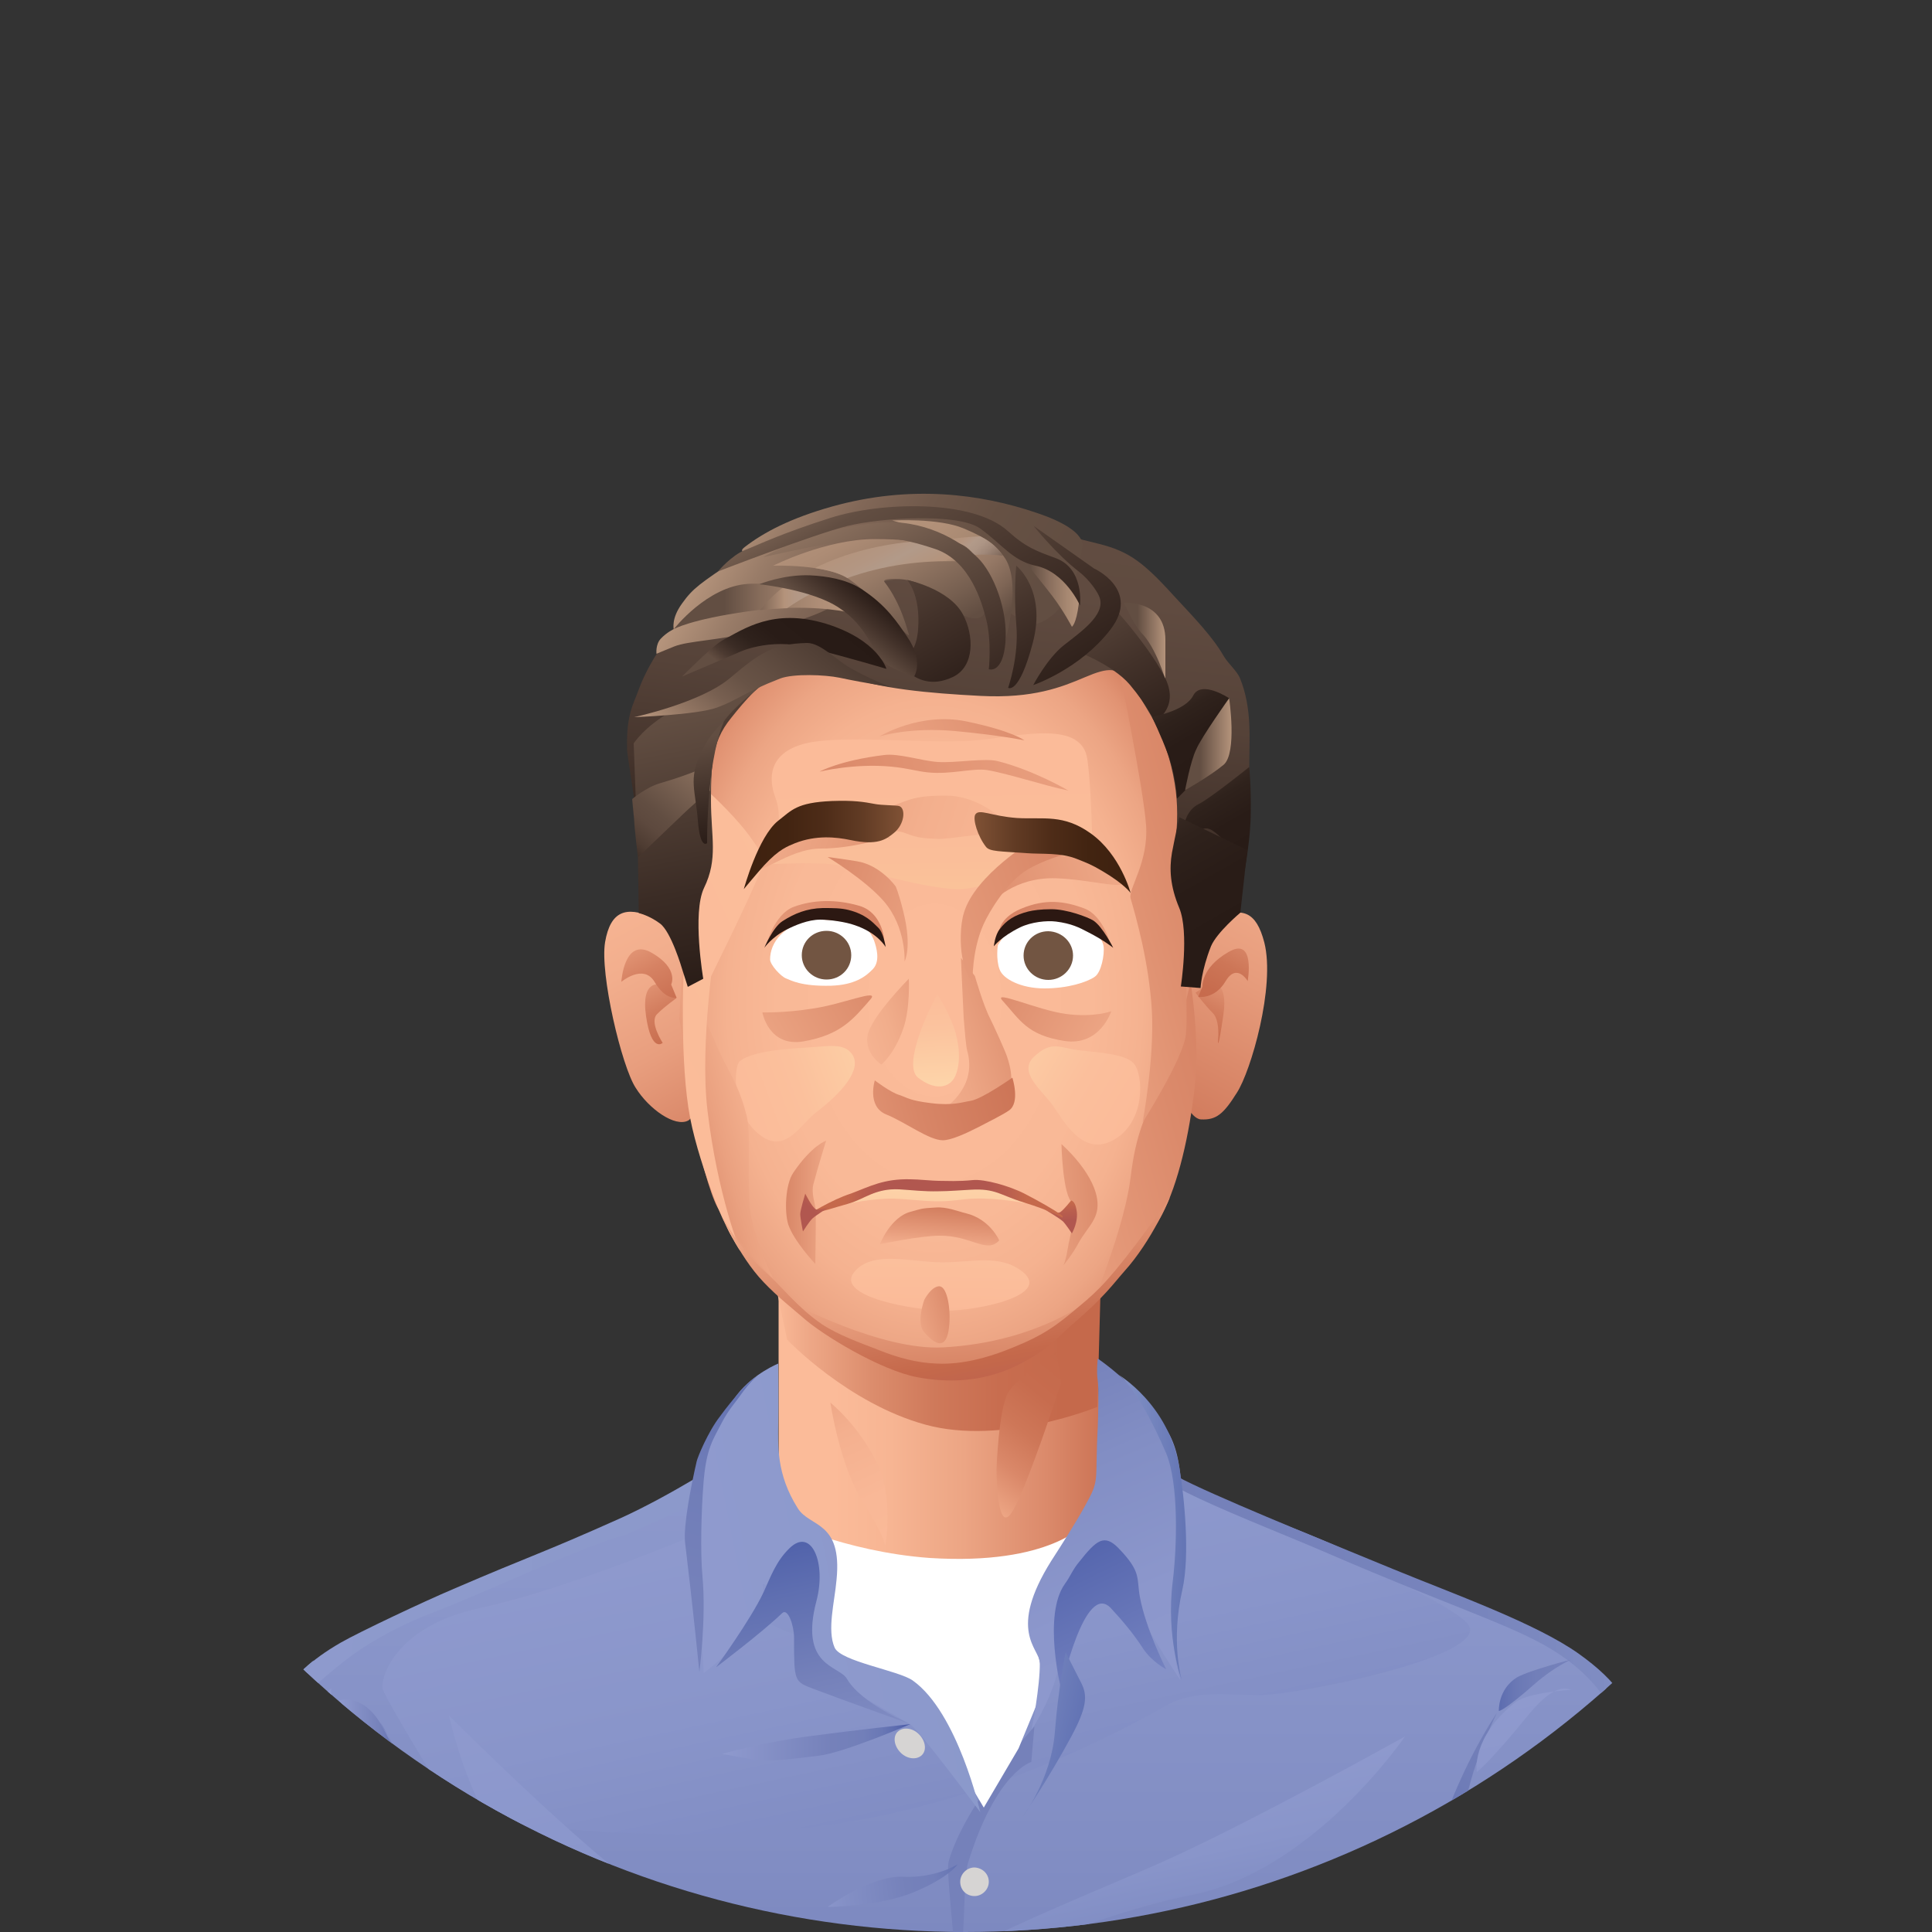 <?xml version="1.0" encoding="utf-8"?>
<!-- Generator: Adobe Illustrator 22.1.0, SVG Export Plug-In . SVG Version: 6.00 Build 0)  -->
<svg version="1.1" id="Laag_1" xmlns="http://www.w3.org/2000/svg" xmlns:xlink="http://www.w3.org/1999/xlink" x="0px" y="0px"
	 viewBox="0 0 500 500" style="enable-background:new 0 0 500 500;" xml:space="preserve">
<rect x="0" y="0" width="500" height="500" fill="#333333" stroke="none"/>
<style type="text/css">
	.st0{clip-path:url(#SVGID_2_);}
	.st1{fill:url(#SVGID_3_);}
	.st2{fill:url(#SVGID_4_);}
	.st3{fill:url(#SVGID_5_);}
	.st4{fill:url(#SVGID_6_);}
	.st5{fill:url(#SVGID_7_);}
	.st6{fill:url(#SVGID_8_);}
	.st7{fill:url(#SVGID_9_);}
	.st8{fill:url(#SVGID_10_);}
	.st9{fill:url(#SVGID_11_);}
	.st10{fill:url(#SVGID_12_);}
	.st11{fill:url(#SVGID_13_);}
	.st12{fill:url(#SVGID_14_);}
	.st13{fill:url(#SVGID_15_);}
	.st14{fill:url(#SVGID_16_);}
	.st15{fill:url(#SVGID_17_);}
	.st16{fill:url(#SVGID_18_);}
	.st17{fill:url(#SVGID_19_);}
	.st18{fill:url(#SVGID_20_);}
	.st19{fill:url(#SVGID_21_);}
	.st20{fill:url(#SVGID_22_);}
	.st21{fill:url(#SVGID_23_);}
	.st22{fill:url(#SVGID_24_);}
	.st23{fill:#7581BA;}
	.st24{fill:url(#SVGID_25_);}
	.st25{fill:#D6D4D3;}
	.st26{fill:url(#SVGID_26_);}
	.st27{fill:url(#SVGID_27_);}
	.st28{fill:url(#SVGID_28_);}
	.st29{fill:url(#SVGID_29_);}
	.st30{fill:url(#SVGID_30_);}
	.st31{fill:url(#SVGID_31_);}
	.st32{fill:url(#SVGID_32_);}
	.st33{fill:url(#SVGID_33_);}
	.st34{fill:url(#SVGID_34_);}
	.st35{fill:url(#SVGID_35_);}
	.st36{fill:url(#SVGID_36_);}
	.st37{fill:url(#SVGID_37_);}
	.st38{fill:url(#SVGID_38_);}
	.st39{fill:url(#SVGID_39_);}
	.st40{fill:url(#SVGID_40_);}
	.st41{fill:url(#SVGID_41_);}
	.st42{fill:url(#SVGID_42_);}
	.st43{fill:url(#SVGID_43_);}
	.st44{fill:url(#SVGID_44_);}
	.st45{fill:url(#SVGID_45_);}
	.st46{fill:url(#SVGID_46_);}
	.st47{fill:url(#SVGID_47_);}
	.st48{fill:url(#SVGID_48_);}
	.st49{fill:url(#SVGID_49_);}
	.st50{fill:url(#SVGID_50_);}
	.st51{fill:url(#SVGID_51_);}
	.st52{fill:url(#SVGID_52_);}
	.st53{fill:url(#SVGID_53_);}
	.st54{fill:url(#SVGID_54_);}
	.st55{clip-path:url(#SVGID_2_);fill:url(#SVGID_55_);}
	.st56{clip-path:url(#SVGID_2_);fill:url(#SVGID_56_);}
	.st57{clip-path:url(#SVGID_2_);fill:url(#SVGID_57_);}
	.st58{clip-path:url(#SVGID_2_);fill:url(#SVGID_58_);}
	.st59{clip-path:url(#SVGID_2_);fill:url(#SVGID_59_);}
	.st60{clip-path:url(#SVGID_2_);fill:url(#SVGID_60_);}
	.st61{clip-path:url(#SVGID_2_);fill:url(#SVGID_61_);}
	.st62{fill:url(#SVGID_62_);}
	.st63{fill:url(#SVGID_63_);}
	.st64{fill:url(#SVGID_64_);}
	.st65{fill:url(#SVGID_65_);}
	.st66{fill:#FFFFFF;}
	.st67{fill:url(#SVGID_66_);}
	.st68{fill:url(#SVGID_67_);}
	.st69{fill:url(#SVGID_68_);}
	.st70{fill:#2C1812;}
	.st71{fill:url(#SVGID_69_);}
	.st72{fill:url(#SVGID_70_);}
	.st73{fill:#725542;}
	.st74{fill:url(#SVGID_71_);}
	.st75{fill:url(#SVGID_72_);}
	.st76{fill:url(#SVGID_73_);}
	.st77{fill:url(#SVGID_74_);}
	.st78{fill:url(#SVGID_75_);}
	.st79{fill:url(#SVGID_76_);}
	.st80{fill:url(#SVGID_77_);}
	.st81{fill:url(#SVGID_78_);}
	.st82{fill:url(#SVGID_79_);}
	.st83{fill:url(#SVGID_80_);}
	.st84{fill:url(#SVGID_81_);}
	.st85{fill:url(#SVGID_82_);}
	.st86{fill:url(#SVGID_83_);}
	.st87{fill:url(#SVGID_84_);}
	.st88{fill:url(#SVGID_85_);}
	.st89{fill:url(#SVGID_86_);}
	.st90{fill:url(#SVGID_87_);}
	.st91{fill:url(#SVGID_88_);}
	.st92{fill:url(#SVGID_89_);}
	.st93{fill:url(#SVGID_90_);}
	.st94{fill:url(#SVGID_91_);}
	.st95{fill:url(#SVGID_92_);}
	.st96{fill:url(#SVGID_93_);}
	.st97{fill:url(#SVGID_94_);}
	.st98{fill:url(#SVGID_95_);}
	.st99{fill:url(#SVGID_96_);}
	.st100{fill:url(#SVGID_97_);}
	.st101{fill:url(#SVGID_98_);}
	.st102{fill:url(#SVGID_99_);}
	.st103{fill:url(#SVGID_100_);}
	.st104{fill:url(#SVGID_101_);}
	.st105{fill:url(#SVGID_102_);}
	.st106{fill:url(#SVGID_103_);}
	.st107{fill:url(#SVGID_104_);}
	.st108{fill:url(#SVGID_105_);}
</style>
<g>
	<defs>
		<circle id="SVGID_1_" cx="249.8" cy="250.2" r="249.8"/>
	</defs>
	<clipPath id="SVGID_2_">
		<use xlink:href="#SVGID_1_"  style="overflow:visible;"/>
	</clipPath>
	<g class="st0">
		<linearGradient id="SVGID_3_" gradientUnits="userSpaceOnUse" x1="246.742" y1="316.116" x2="246.742" y2="534.468">
			<stop  offset="1.212120e-02" style="stop-color:#8F9ACE"/>
			<stop  offset="0.417" style="stop-color:#8B97CB"/>
			<stop  offset="0.763" style="stop-color:#818DC3"/>
			<stop  offset="1" style="stop-color:#7581BA"/>
		</linearGradient>
		<path class="st1" d="M424.1,448.8c-3.9-11.3-20.6-21.5-25.6-25.5c-3.7-2.9,0.2-0.3-16.7-8.4c-6.9-3.3-19.6-7.4-32.2-13.1
			c-11-5-24-9.9-33.1-13.3c-28.3-10.8-52.7-19.1-74.7-17.6c-22,1.5-59.9,17.4-59.9,17.4c-23,4.5-36.7,12.8-69.8,27.2
			c-23.5,10.2-30,12.8-35.5,19.5c-1.1,1.3-1.3,2.8-2.9,4.5c-0.6,0.6-13.1,46.2-13.7,64.1h373.8C428,495.9,426.1,454.5,424.1,448.8z"
			/>
		<linearGradient id="SVGID_4_" gradientUnits="userSpaceOnUse" x1="350.175" y1="510.163" x2="406.268" y2="445.745">
			<stop  offset="0" style="stop-color:#4759A6"/>
			<stop  offset="0.117" style="stop-color:#5162AA"/>
			<stop  offset="0.408" style="stop-color:#6573B3"/>
			<stop  offset="0.701" style="stop-color:#717EB8"/>
			<stop  offset="1" style="stop-color:#7581BA"/>
		</linearGradient>
		<path class="st2" d="M379.2,467c2.1-11.5,8.2-23.7,8.2-23.7s-7.3,10.5-13.3,26.7c-2.7,7.3-2.6,26.7-3.9,33.5h6.6
			C378.4,498.7,378,474.1,379.2,467z"/>
		<linearGradient id="SVGID_5_" gradientUnits="userSpaceOnUse" x1="104.745" y1="441.631" x2="114.596" y2="521.534">
			<stop  offset="0" style="stop-color:#7581BA"/>
			<stop  offset="0.307" style="stop-color:#717EB8"/>
			<stop  offset="0.592" style="stop-color:#6674B3"/>
			<stop  offset="0.866" style="stop-color:#5364AB"/>
			<stop  offset="1" style="stop-color:#4759A6"/>
		</linearGradient>
		<path class="st3" d="M112.5,473c-6-13.9-14.2-27.3-14.2-27.3s1.9,1.9,4.3,9.3c1.7,5.1,5.6,42.1,6.4,48.5h10.3
			C118.3,500.6,116.3,481.8,112.5,473z"/>
		<linearGradient id="SVGID_6_" gradientUnits="userSpaceOnUse" x1="27.078" y1="403.183" x2="296.823" y2="431.02">
			<stop  offset="0" style="stop-color:#8F9ACE"/>
			<stop  offset="0.813" style="stop-color:#8A99C9"/>
			<stop  offset="0.865" style="stop-color:#8696C8"/>
			<stop  offset="0.906" style="stop-color:#7C8CC2"/>
			<stop  offset="0.943" style="stop-color:#6C7CB9"/>
			<stop  offset="0.979" style="stop-color:#5466AD"/>
			<stop  offset="0.994" style="stop-color:#4759A6"/>
		</linearGradient>
		<path class="st4" d="M91.2,428.3c5.5-4,13.6-8.3,21.4-11.2c12.6-4.8,38.7-17.2,49.6-20c13.9-6,21.2-9.9,21.2-9.9l4.8-9.7
			c0,0-14.4,9.4-27.6,15.4c-21,9.4-22.3,9.3-43.2,18.3c-7.8,3.3-24.5,11.2-29.2,13.9c-16,9.2-17.2,18-20.5,24.7
			C68.7,448.7,79.3,437.2,91.2,428.3z"/>
		<linearGradient id="SVGID_7_" gradientUnits="userSpaceOnUse" x1="120.838" y1="487.913" x2="203.896" y2="487.913">
			<stop  offset="0" style="stop-color:#7581BA"/>
			<stop  offset="0.396" style="stop-color:#727FB9"/>
			<stop  offset="0.632" style="stop-color:#6A78B5"/>
			<stop  offset="0.826" style="stop-color:#5C6BAF"/>
			<stop  offset="0.997" style="stop-color:#485AA6"/>
			<stop  offset="1" style="stop-color:#4759A6"/>
		</linearGradient>
		<path class="st5" d="M178.4,498.2c-24.1-6.2-57.5-25.9-57.5-25.9s18.4,26.7,26,31.2h43.4C187,502.7,182.1,499.1,178.4,498.2z"/>
		<linearGradient id="SVGID_8_" gradientUnits="userSpaceOnUse" x1="229.246" y1="380.537" x2="257.703" y2="513.943">
			<stop  offset="0" style="stop-color:#8F9ACE"/>
			<stop  offset="0.383" style="stop-color:#8995CA"/>
			<stop  offset="0.842" style="stop-color:#7B87BF"/>
			<stop  offset="0.988" style="stop-color:#7581BA"/>
		</linearGradient>
		<path class="st6" d="M118,469.4c0,0,38.1,8.5,87.9,3.9c49.8-4.6,91.8-29.7,96.3-32.1c8.2-4.5,18.6-2,25.7-2.6
			c12.9-1,56.3-10.1,52.3-17.8c-4-7.7-75.4-36-75.4-36s-13.4,9.7-32.4,22.4c-16.5,11-30.7,27.9-63.7,16.9
			c-27.9-9.2-29.7-26.5-29.7-26.5s-32.7,13.8-54.5,18.5c-23,4.8-26.3,19.1-25.4,21.2C101,442,118,469.4,118,469.4z"/>
		<linearGradient id="SVGID_9_" gradientUnits="userSpaceOnUse" x1="82.258" y1="433.925" x2="98.633" y2="510.688">
			<stop  offset="0" style="stop-color:#8F9ACE"/>
			<stop  offset="0.549" style="stop-color:#8D98CD"/>
			<stop  offset="0.777" style="stop-color:#8591C7"/>
			<stop  offset="0.946" style="stop-color:#7986BE"/>
			<stop  offset="0.988" style="stop-color:#7581BA"/>
		</linearGradient>
		<path class="st7" d="M85.8,436.9c0,0-7.7,6-6.2,10.6c1.5,4.3,4.6,2.1,7.6,6.9c4.5,7.2,6.5,27.7,6.5,27.7c-0.7,5.6,1-24.5-2.6-31.3
			C84.4,438.3,85.8,436.9,85.8,436.9z"/>
		<linearGradient id="SVGID_10_" gradientUnits="userSpaceOnUse" x1="69.894" y1="459.972" x2="85.305" y2="532.219">
			<stop  offset="0" style="stop-color:#8F9ACE"/>
			<stop  offset="0.549" style="stop-color:#8D98CD"/>
			<stop  offset="0.777" style="stop-color:#8591C7"/>
			<stop  offset="0.946" style="stop-color:#7986BE"/>
			<stop  offset="0.988" style="stop-color:#7581BA"/>
		</linearGradient>
		<path class="st8" d="M88.3,498.2c-7.9-5.6-18-34.8-18-34.8l-2.8,30.2c0,3-0.4,8.2-0.9,10h25.1C90.8,502.8,89.7,499.1,88.3,498.2z"
			/>
		<linearGradient id="SVGID_11_" gradientUnits="userSpaceOnUse" x1="304.422" y1="459.4" x2="315.76" y2="512.553">
			<stop  offset="0" style="stop-color:#8F9ACE"/>
			<stop  offset="0.386" style="stop-color:#8995CA"/>
			<stop  offset="0.875" style="stop-color:#7986BE"/>
			<stop  offset="0.988" style="stop-color:#7581BA"/>
		</linearGradient>
		<path class="st9" d="M308.1,490.5c31.8-6.2,55.5-41.1,55.5-41.1s-41.6,23.2-64.2,33.1c-10.6,4.7-36.4,15.2-46.9,21h11.4
			C276.3,500.2,292.5,493.5,308.1,490.5z"/>
		<linearGradient id="SVGID_12_" gradientUnits="userSpaceOnUse" x1="392.521" y1="438.245" x2="398.352" y2="465.58">
			<stop  offset="0" style="stop-color:#8F9ACE"/>
			<stop  offset="0.583" style="stop-color:#8D98CD"/>
			<stop  offset="0.792" style="stop-color:#8692C7"/>
			<stop  offset="0.942" style="stop-color:#7A87BE"/>
			<stop  offset="0.988" style="stop-color:#7581BA"/>
		</linearGradient>
		<path class="st10" d="M407,437.3c0,0-11.5,0.6-14.9,3.3c-11.5,9.2-9.9,18-9.9,18s3.2-2.3,13.2-14.6
			C403.3,434.2,406.2,437.7,407,437.3z"/>
		<linearGradient id="SVGID_13_" gradientUnits="userSpaceOnUse" x1="407.143" y1="437.274" x2="407.157" y2="437.337">
			<stop  offset="0" style="stop-color:#8F9ACE"/>
			<stop  offset="0.583" style="stop-color:#8D98CD"/>
			<stop  offset="0.792" style="stop-color:#8692C7"/>
			<stop  offset="0.942" style="stop-color:#7A87BE"/>
			<stop  offset="0.988" style="stop-color:#7581BA"/>
		</linearGradient>
		<path class="st11" d="M407,437.3l0.3-0.1C407.3,437.2,407.2,437.3,407,437.3z"/>
		<linearGradient id="SVGID_14_" gradientUnits="userSpaceOnUse" x1="51.447" y1="463.458" x2="94.433" y2="471.381">
			<stop  offset="0" style="stop-color:#4759A6"/>
			<stop  offset="4.682447e-02" style="stop-color:#6374B5"/>
			<stop  offset="9.547324e-02" style="stop-color:#7888C0"/>
			<stop  offset="0.143" style="stop-color:#8595C7"/>
			<stop  offset="0.187" style="stop-color:#8A99C9"/>
			<stop  offset="1" style="stop-color:#8F9ACE"/>
		</linearGradient>
		<path class="st12" d="M66.1,476.8c1.6-8.7,3.4-16.6,4.9-21.8c1.1-3.9,2.1-5.6,3.2-9.5c0.8-3.2,7-15.8,7-15.8s-8.9,6.9-13,15.8
			c-3.3,7.2-5.3,12.4-7.2,19.9c-2.2,8.8-4,31.9-4.9,38.1h4.4C62.1,498.1,65.5,480.3,66.1,476.8z"/>
		<linearGradient id="SVGID_15_" gradientUnits="userSpaceOnUse" x1="186.959" y1="450.926" x2="235.589" y2="450.926">
			<stop  offset="0" style="stop-color:#8F9ACE"/>
			<stop  offset="0.584" style="stop-color:#7581BA"/>
			<stop  offset="0.749" style="stop-color:#727FB9"/>
			<stop  offset="0.847" style="stop-color:#6A78B5"/>
			<stop  offset="0.928" style="stop-color:#5C6BAF"/>
			<stop  offset="0.999" style="stop-color:#485AA6"/>
			<stop  offset="1" style="stop-color:#4759A6"/>
		</linearGradient>
		<path class="st13" d="M235.6,446.2c0,0-13.9,1.5-25.9,3.1c-11.9,1.5-22.8,4.6-22.8,4.6c12.1,2.3,11.3,2.1,24.8,0.5
			C218.3,453.7,235.6,446.2,235.6,446.2z"/>
		<linearGradient id="SVGID_16_" gradientUnits="userSpaceOnUse" x1="137.696" y1="434.668" x2="158.763" y2="533.43">
			<stop  offset="0" style="stop-color:#8F9ACE"/>
			<stop  offset="0.418" style="stop-color:#8B97CC"/>
			<stop  offset="0.745" style="stop-color:#828EC4"/>
			<stop  offset="0.988" style="stop-color:#7581BA"/>
		</linearGradient>
		<path class="st14" d="M116.2,444c0,0,43.3,43.3,55.3,48c11.9,4.6-29.3-9.4-39.2-15.1C122.3,471.3,116.2,444,116.2,444z"/>
		<linearGradient id="SVGID_17_" gradientUnits="userSpaceOnUse" x1="84.873" y1="456.245" x2="108.52" y2="456.245">
			<stop  offset="0.133" style="stop-color:#8F9ACE"/>
			<stop  offset="0.578" style="stop-color:#7581BA"/>
			<stop  offset="0.697" style="stop-color:#6775B4"/>
			<stop  offset="0.994" style="stop-color:#4759A6"/>
		</linearGradient>
		<path class="st15" d="M87.6,440.1c0,0,6.1-2.1,10.9,6c7.1,11.9,8.3,26.6,8.3,26.6c-12.9-24.9-11.7-23.6-15.2-28
			C87.6,439.6,87.6,440.1,87.6,440.1z"/>
		<linearGradient id="SVGID_18_" gradientUnits="userSpaceOnUse" x1="286.668" y1="441.905" x2="447.57" y2="433.361">
			<stop  offset="6.060640e-03" style="stop-color:#4759A6"/>
			<stop  offset="1.390546e-02" style="stop-color:#4F60A9"/>
			<stop  offset="3.742272e-02" style="stop-color:#606FB1"/>
			<stop  offset="6.644126e-02" style="stop-color:#6C7AB6"/>
			<stop  offset="0.106" style="stop-color:#7380B9"/>
			<stop  offset="0.211" style="stop-color:#7581BA"/>
			<stop  offset="0.577" style="stop-color:#7784BC"/>
			<stop  offset="0.791" style="stop-color:#7F8CC2"/>
			<stop  offset="0.965" style="stop-color:#8D99CD"/>
			<stop  offset="0.976" style="stop-color:#8F9ACE"/>
		</linearGradient>
		<path class="st16" d="M426.7,455.7c-3.5-14.3-8.2-20.6-18.1-27.7c-11.1-7.9-32.2-15.4-48-21.9c-12.8-5.3-38.4-15.6-51.8-21.9
			c-13.1-6.2-18.6-12-18.6-12l5.2,7.5c0,0,6.3,4.1,15.1,8.2c10.3,4.8,24,10.1,34.3,14.6c29.5,12.7,43.8,17.2,54.6,23.1
			c11.7,6.5,18.8,15.1,23.2,29.4c3.6,11.7,6.1,42.1,7.3,48.5h5.5C435,502.4,429.7,467.7,426.7,455.7z"/>
		<linearGradient id="SVGID_19_" gradientUnits="userSpaceOnUse" x1="75.629" y1="477.467" x2="96.234" y2="477.467">
			<stop  offset="0.193" style="stop-color:#7581BA"/>
			<stop  offset="0.424" style="stop-color:#707EB8"/>
			<stop  offset="0.671" style="stop-color:#6372B2"/>
			<stop  offset="0.924" style="stop-color:#4E60A9"/>
			<stop  offset="0.994" style="stop-color:#4759A6"/>
		</linearGradient>
		<path class="st17" d="M87.4,481.7c-4.1-4-11.7-30.3-11.7-30.3s3.3,36.1,6.7,40.6c1.7,2.3,5.6,8.6,9.1,11.5h4.8
			C93.1,499,89.4,483.8,87.4,481.7z"/>
		<linearGradient id="SVGID_20_" gradientUnits="userSpaceOnUse" x1="386.052" y1="472.677" x2="432.662" y2="472.677">
			<stop  offset="0" style="stop-color:#8F9ACE"/>
			<stop  offset="0.882" style="stop-color:#8B99CA"/>
			<stop  offset="1" style="stop-color:#8A99C9"/>
		</linearGradient>
		<path class="st18" d="M416.5,450.2c0,0-0.6,13.4-8.6,23.6c-6.2,7.9-16.5,21.8-16.5,21.8s8.6-38.2,12.5-42.8
			C408,448.2,416.5,450.2,416.5,450.2z"/>
		<linearGradient id="SVGID_21_" gradientUnits="userSpaceOnUse" x1="402.749" y1="498.264" x2="431.961" y2="498.264">
			<stop  offset="0" style="stop-color:#8F9ACE"/>
			<stop  offset="0.59" style="stop-color:#8D98CD"/>
			<stop  offset="0.802" style="stop-color:#8692C7"/>
			<stop  offset="0.953" style="stop-color:#7A87BE"/>
			<stop  offset="1" style="stop-color:#7581BA"/>
		</linearGradient>
		<path class="st19" d="M432,496.6c0,0-7.5-4-11.3-3.6c-4.3,0.4-13.6,7.8-17.9,10.5h7.6L432,496.6z"/>
		<linearGradient id="SVGID_22_" gradientUnits="userSpaceOnUse" x1="379.524" y1="478.349" x2="407.706" y2="478.349">
			<stop  offset="6.060640e-03" style="stop-color:#4759A6"/>
			<stop  offset="3.949162e-02" style="stop-color:#4D5FA8"/>
			<stop  offset="0.161" style="stop-color:#5F6EB0"/>
			<stop  offset="0.309" style="stop-color:#6B79B6"/>
			<stop  offset="0.508" style="stop-color:#7380B9"/>
			<stop  offset="0.976" style="stop-color:#7581BA"/>
		</linearGradient>
		<path class="st20" d="M403.6,470.4c5.6-19.4,7.5-20.1-8.3-13.4c-10.1,4.3-15.8,35.3-15.8,35.3s3.5-15.7,12.8-19.8
			c7.5-3.3-0.9,26.4-3.8,31h0.9C393.4,500,401.2,478.7,403.6,470.4z"/>
		<linearGradient id="SVGID_23_" gradientUnits="userSpaceOnUse" x1="63.095" y1="500" x2="90.803" y2="500">
			<stop  offset="0.193" style="stop-color:#7581BA"/>
			<stop  offset="0.424" style="stop-color:#707EB8"/>
			<stop  offset="0.671" style="stop-color:#6372B2"/>
			<stop  offset="0.924" style="stop-color:#4E60A9"/>
			<stop  offset="0.994" style="stop-color:#4759A6"/>
		</linearGradient>
		<path class="st21" d="M74.9,496.6c-12.1-1.2-11.6,5.1-11.8,6.9h27.7C86.8,501.7,81.6,497.3,74.9,496.6z"/>
		<linearGradient id="SVGID_24_" gradientUnits="userSpaceOnUse" x1="383.576" y1="436.191" x2="407.434" y2="436.191">
			<stop  offset="6.060640e-03" style="stop-color:#4759A6"/>
			<stop  offset="1.388089e-02" style="stop-color:#485AA6"/>
			<stop  offset="0.174" style="stop-color:#5C6CAF"/>
			<stop  offset="0.358" style="stop-color:#6A78B5"/>
			<stop  offset="0.584" style="stop-color:#727FB9"/>
			<stop  offset="0.976" style="stop-color:#7581BA"/>
		</linearGradient>
		<path class="st22" d="M406.6,429.5c0,0-4.4,1.9-9.3,6.2c-8.3,7.3-9.4,7.1-9.4,7.1s-0.3-5.6,4.7-8.7
			C396,432.2,406.6,429.5,406.6,429.5z"/>
		<path class="st23" d="M250.5,482.2c7.3-23.7,16.4-26.2,16.4-26.2l0.8-9.2c0,0-18.2,20.4-22.2,35c-0.7,2.5,1.6,19.7,1.2,21.4
			l2.2,0.2C249.6,501.3,249.4,485.7,250.5,482.2z"/>
		
			<linearGradient id="SVGID_25_" gradientUnits="userSpaceOnUse" x1="78.182" y1="374.521" x2="121.905" y2="374.521" gradientTransform="matrix(0.994 -0.114 0.114 0.994 88.792 127.486)">
			<stop  offset="0" style="stop-color:#8F9ACE"/>
			<stop  offset="0.228" style="stop-color:#838FC5"/>
			<stop  offset="0.584" style="stop-color:#7581BA"/>
			<stop  offset="0.749" style="stop-color:#727FB9"/>
			<stop  offset="0.847" style="stop-color:#6A78B5"/>
			<stop  offset="0.928" style="stop-color:#5C6BAF"/>
			<stop  offset="0.999" style="stop-color:#485AA6"/>
			<stop  offset="1" style="stop-color:#4759A6"/>
		</linearGradient>
		<path class="st24" d="M247.8,482.5c0,0-5.6,3.6-14,3.2c-8.4-0.4-19.6,7.8-19.6,7.8s13,0,22.3-3.8
			C245.8,485.8,247.8,482.5,247.8,482.5z"/>
		<path class="st25" d="M255.9,487c0,2-1.7,3.7-3.7,3.7c-2.1,0-3.7-1.6-3.7-3.7c0-2,1.7-3.7,3.7-3.7
			C254.3,483.4,255.9,485,255.9,487z"/>
		<path class="st25" d="M238.6,454.2c-1.3,1.3-3.8,1.1-5.5-0.6c-1.7-1.7-2.1-4.1-0.8-5.4c1.3-1.3,3.8-1.1,5.5,0.6
			C239.5,450.5,239.9,452.9,238.6,454.2z"/>
		<linearGradient id="SVGID_26_" gradientUnits="userSpaceOnUse" x1="201.524" y1="372.704" x2="300.052" y2="372.704">
			<stop  offset="0.145" style="stop-color:#FBBB99"/>
			<stop  offset="0.294" style="stop-color:#F7B593"/>
			<stop  offset="0.487" style="stop-color:#ECA584"/>
			<stop  offset="0.703" style="stop-color:#DB8A6B"/>
			<stop  offset="0.916" style="stop-color:#C5694B"/>
		</linearGradient>
		<path class="st26" d="M201.5,323.2v57.5c0,0,7.8,47.3,42.7,47.7c21.3,0.2,36-26.4,39.2-38.8c3.2-12.4-1.4-72.6-1.4-72.6
			L201.5,323.2z"/>
	</g>
	<g class="st0">
		<linearGradient id="SVGID_27_" gradientUnits="userSpaceOnUse" x1="200.123" y1="349.888" x2="284.765" y2="349.888">
			<stop  offset="0" style="stop-color:#FBBB99"/>
			<stop  offset="0.107" style="stop-color:#EEA887"/>
			<stop  offset="0.3" style="stop-color:#DC8D6D"/>
			<stop  offset="0.495" style="stop-color:#CF795A"/>
			<stop  offset="0.692" style="stop-color:#C86D4F"/>
			<stop  offset="0.892" style="stop-color:#C5694B"/>
		</linearGradient>
		<path class="st27" d="M203.7,346.7c0,0,15.7,16.5,35.8,22c20,5.5,44.5-4.6,44.5-4.6l0.8-29.4c0,0-15.6,10.3-28.2,12.6
			c-12.6,2.3-27.4-1.3-31.6-1.6c-4.2-0.3-24.9-16.1-24.9-16.1L203.7,346.7z"/>
		
			<radialGradient id="SVGID_28_" cx="274.103" cy="-2486.965" r="79.707" gradientTransform="matrix(1.042 0 0 1.503 -43.728 3996.705)" gradientUnits="userSpaceOnUse">
			<stop  offset="0.115" style="stop-color:#FBBB99"/>
			<stop  offset="0.488" style="stop-color:#F9B997"/>
			<stop  offset="0.646" style="stop-color:#F5B290"/>
			<stop  offset="0.764" style="stop-color:#ECA584"/>
			<stop  offset="0.861" style="stop-color:#E19373"/>
			<stop  offset="0.945" style="stop-color:#D27D5E"/>
			<stop  offset="1" style="stop-color:#C5694B"/>
		</radialGradient>
		<path class="st28" d="M307.8,261.1c-0.4-9.8-2.8-20.3-4.1-26.9c-1.3-6.4-1.1-8.7-1.6-13.5c-1.3-14.4,3.9-9.3-0.2-21.7
			c-2.6-7.9-7.7-26.5-12.6-30.9c-2.8-2.5-19,3.4-13.5,5.1c9.7,3.1-8.3-2.9-17.2,0.2c-5.5,1.9-12.2,2.3-16.6,2.4
			c-4.4-0.1-11.2-3.2-16.6-5.1c-8.9-3.1-13-4.3-22.7-1.2c-9.7,3.1-15,12.4-19,24.8c-4,12.4-0.5,12.1-1.8,26.5
			c-0.4,4.9-0.3,7.1-1.6,13.5c-1.3,6.5-3.7,17.1-4.1,26.9c-0.8,19.4,8.7,48,12,56.5c3.2,8.5,23.8,25.4,32.7,30.8c6.7,4.1,19,5,19,5
			c0.6-0.1,4.1,0.7,4.1,0.7c4.3,0.1,15.6-0.9,22.3-4.9c8.9-5.4,28.5-23.4,31.7-31.9C301.2,308.8,308.6,280.5,307.8,261.1z"/>
		<linearGradient id="SVGID_29_" gradientUnits="userSpaceOnUse" x1="244.123" y1="287.954" x2="242.588" y2="376.929">
			<stop  offset="0" style="stop-color:#FEDFB0"/>
			<stop  offset="0.119" style="stop-color:#FDD4A9"/>
			<stop  offset="0.375" style="stop-color:#FBC19D"/>
			<stop  offset="0.554" style="stop-color:#FBBB99"/>
			<stop  offset="0.645" style="stop-color:#F8B695"/>
			<stop  offset="0.744" style="stop-color:#EFA988"/>
			<stop  offset="0.848" style="stop-color:#E19373"/>
			<stop  offset="0.954" style="stop-color:#CD7556"/>
			<stop  offset="0.988" style="stop-color:#C5694B"/>
		</linearGradient>
		<path class="st29" d="M264.6,329.1c7.8,6.2-11.8,10.1-19.6,10.1c-7.8,0-28.9-3.5-24-9.9c4.6-5.9,15-2.6,22.8-2.6
			C251.6,326.7,258.8,324.5,264.6,329.1z"/>
		<linearGradient id="SVGID_30_" gradientUnits="userSpaceOnUse" x1="178.602" y1="291.584" x2="239.405" y2="268.973">
			<stop  offset="0.211" style="stop-color:#FBBB99"/>
			<stop  offset="0.461" style="stop-color:#FBC09C"/>
			<stop  offset="0.774" style="stop-color:#FDD0A6"/>
			<stop  offset="1" style="stop-color:#FEDFB0"/>
		</linearGradient>
		<path class="st30" d="M191.5,274.6c-1.7,1.3-2.3,13.7,5.4,19.3c6.5,4.8,10.4-3.1,14.4-6.1c6.3-4.8,12-11,9.2-15
			c-2.1-3-6.3-2-11.6-1.7C203.7,271.4,194.8,272,191.5,274.6z"/>
		
			<linearGradient id="SVGID_31_" gradientUnits="userSpaceOnUse" x1="1860.094" y1="437.687" x2="1918.438" y2="415.99" gradientTransform="matrix(-0.984 -0.181 -0.181 0.984 2213.763 201.933)">
			<stop  offset="0.211" style="stop-color:#FBBB99"/>
			<stop  offset="0.465" style="stop-color:#FBBF9C"/>
			<stop  offset="0.742" style="stop-color:#FCCCA4"/>
			<stop  offset="1" style="stop-color:#FEDFB0"/>
		</linearGradient>
		<path class="st31" d="M293.4,275.2c2.5,2.8,3.2,14.9-5,19.7c-8.2,4.8-13.1-4.9-16-8.9c-2.9-4-9.1-8.6-4.7-12.6
			c4.4-4.1,6.4-2.3,11.4-1.6C284.6,272.4,291.3,272.8,293.4,275.2z"/>
		<linearGradient id="SVGID_32_" gradientUnits="userSpaceOnUse" x1="239.286" y1="121.781" x2="241.259" y2="257.857">
			<stop  offset="0.596" style="stop-color:#FBBB99"/>
			<stop  offset="0.741" style="stop-color:#FABE99"/>
			<stop  offset="0.861" style="stop-color:#F9C89A"/>
			<stop  offset="0.973" style="stop-color:#F8DA9C"/>
			<stop  offset="1" style="stop-color:#F7DF9C"/>
		</linearGradient>
		<path class="st32" d="M216.2,223.8c7.5,1.3,23.5,6.3,31.9,6.3c4.9,0,15.9-3.6,24.2-4.3c5.9-0.5,10.5,1.8,10.5,1.8s0-21.2-1.4-31.1
			c-1.4-10-16.7-6.2-27.8-5c-11.1,1.2-30.5-1-41.6,0.3c-11.1,1.2-14.1,7.2-11.3,14.7c2.8,7.5-2,17.2-2,17.2S211.3,223,216.2,223.8z"
			/>
		<linearGradient id="SVGID_33_" gradientUnits="userSpaceOnUse" x1="200.069" y1="330.076" x2="241.815" y2="419.709">
			<stop  offset="1.212100e-02" style="stop-color:#C5694B"/>
			<stop  offset="5.912965e-02" style="stop-color:#CD7657"/>
			<stop  offset="0.175" style="stop-color:#DE8F6F"/>
			<stop  offset="0.305" style="stop-color:#EBA282"/>
			<stop  offset="0.454" style="stop-color:#F4B08F"/>
			<stop  offset="0.639" style="stop-color:#F9B897"/>
			<stop  offset="0.97" style="stop-color:#FBBB99"/>
		</linearGradient>
		<path class="st33" d="M214.9,363c0,0,2.4,16.2,8.3,25.5c5.9,9.3,5.9,11.6,5.9,11.6s2.4-12.7-2.4-22C222,368.7,214.9,363,214.9,363
			z"/>
		<linearGradient id="SVGID_34_" gradientUnits="userSpaceOnUse" x1="248.696" y1="391.287" x2="282.478" y2="350.09">
			<stop  offset="0" style="stop-color:#FBBB99"/>
			<stop  offset="0.14" style="stop-color:#EAA180"/>
			<stop  offset="0.312" style="stop-color:#DA8869"/>
			<stop  offset="0.492" style="stop-color:#CE7758"/>
			<stop  offset="0.686" style="stop-color:#C76C4E"/>
			<stop  offset="0.916" style="stop-color:#C5694B"/>
		</linearGradient>
		<path class="st34" d="M274.6,357.9c0,0-9.5,29.4-13.1,34c-3.6,4.6-3.6-11.6-3.6-11.6s0.5-15.5,3-19.9c2-3.6,12.5-10.6,12.5-10.6
			L274.6,357.9z"/>
		<linearGradient id="SVGID_35_" gradientUnits="userSpaceOnUse" x1="133.429" y1="194.17" x2="193.389" y2="307.428">
			<stop  offset="3.636410e-02" style="stop-color:#FBBB99"/>
			<stop  offset="0.301" style="stop-color:#F9B896"/>
			<stop  offset="0.5" style="stop-color:#F2AE8D"/>
			<stop  offset="0.677" style="stop-color:#E89E7E"/>
			<stop  offset="0.84" style="stop-color:#D98768"/>
			<stop  offset="0.995" style="stop-color:#C66A4C"/>
			<stop  offset="1" style="stop-color:#C5694B"/>
		</linearGradient>
		<path class="st35" d="M178.1,290c2.2-1.2,0.7-6.8,1.4-12.3l-2.2-28.4c0,0-2.2-9.2-8.7-12c-6.4-2.7-10.6-1.7-12,6.5
			c-1.4,8.2,4.3,32.2,7.9,37.7C167.9,287,174.7,291.8,178.1,290z"/>
		<linearGradient id="SVGID_36_" gradientUnits="userSpaceOnUse" x1="161.709" y1="244.113" x2="177.258" y2="273.483">
			<stop  offset="3.636410e-02" style="stop-color:#FBBB99"/>
			<stop  offset="0.308" style="stop-color:#E49878"/>
			<stop  offset="0.574" style="stop-color:#D37E5F"/>
			<stop  offset="0.812" style="stop-color:#C96F50"/>
			<stop  offset="1" style="stop-color:#C5694B"/>
		</linearGradient>
		<path class="st36" d="M170.8,254.8c0,0-5-1.4-3.6,8.2c1.4,9.6,4.3,6.9,4.3,6.9s-3.6-5.5-1.4-7.5c2.1-2.1,5-4.1,5-4.1L170.8,254.8z
			"/>
		<linearGradient id="SVGID_37_" gradientUnits="userSpaceOnUse" x1="157.133" y1="233.691" x2="174.204" y2="265.935">
			<stop  offset="3.636410e-02" style="stop-color:#FBBB99"/>
			<stop  offset="0.251" style="stop-color:#EAA180"/>
			<stop  offset="0.556" style="stop-color:#D68263"/>
			<stop  offset="0.817" style="stop-color:#CA7052"/>
			<stop  offset="1" style="stop-color:#C5694B"/>
		</linearGradient>
		<path class="st37" d="M175.1,258.2c0,0-2.9,0.7-5.7-4.1c-2.9-4.8-8.6,0-8.6,0s0.7-11.7,7.9-7.5c7.1,4.1,5,8.2,5,8.2L175.1,258.2z"
			/>
		
			<linearGradient id="SVGID_38_" gradientUnits="userSpaceOnUse" x1="2106.12" y1="197.045" x2="2163.001" y2="304.487" gradientTransform="matrix(-1 0 0 1 2455.5 0)">
			<stop  offset="3.636410e-02" style="stop-color:#FBBB99"/>
			<stop  offset="0.223" style="stop-color:#F5B291"/>
			<stop  offset="0.519" style="stop-color:#E69B7B"/>
			<stop  offset="0.885" style="stop-color:#CE7658"/>
			<stop  offset="1" style="stop-color:#C5694B"/>
		</linearGradient>
		<path class="st38" d="M310.8,289.7c-2.6-0.1-5.7-6.2-6.4-11.7l1.4-28.8c0,0,2.9-8.9,9.3-11.7c6.4-2.7,10-1.7,12.1,6.4
			c2.9,11.4-3.5,33.4-7.1,38.9C316.6,288.4,314.7,289.9,310.8,289.7z"/>
		
			<linearGradient id="SVGID_39_" gradientUnits="userSpaceOnUse" x1="2133.447" y1="244.976" x2="2147.822" y2="272.128" gradientTransform="matrix(-1 0 0 1 2455.5 0)">
			<stop  offset="3.636410e-02" style="stop-color:#FBBB99"/>
			<stop  offset="0.308" style="stop-color:#E49878"/>
			<stop  offset="0.574" style="stop-color:#D37E5F"/>
			<stop  offset="0.812" style="stop-color:#C96F50"/>
			<stop  offset="1" style="stop-color:#C5694B"/>
		</linearGradient>
		<path class="st39" d="M313,254.5c0,0,5-1.4,3.6,8.2c-1.4,9.6-1.4,6.9-1.4,6.9s0.7-5.5-1.4-7.5c-2.1-2.1-4.4-5.2-4.4-5.2L313,254.5
			z"/>
		
			<linearGradient id="SVGID_40_" gradientUnits="userSpaceOnUse" x1="2127.191" y1="232.577" x2="2144.763" y2="265.769" gradientTransform="matrix(-1 0 0 1 2455.5 0)">
			<stop  offset="3.636410e-02" style="stop-color:#FBBB99"/>
			<stop  offset="4.183505e-02" style="stop-color:#FABA98"/>
			<stop  offset="0.196" style="stop-color:#E79C7C"/>
			<stop  offset="0.36" style="stop-color:#D88667"/>
			<stop  offset="0.537" style="stop-color:#CD7657"/>
			<stop  offset="0.735" style="stop-color:#C76C4E"/>
			<stop  offset="1" style="stop-color:#C5694B"/>
		</linearGradient>
		<path class="st40" d="M310.1,258c0,0,4.3,0.7,7.1-4.1c2.9-4.8,5.7,0,5.7,0s2.1-11.7-5-7.5c-7.1,4.1-6.7,8.9-6.7,8.9L310.1,258z"/>
		<linearGradient id="SVGID_41_" gradientUnits="userSpaceOnUse" x1="220.355" y1="315.542" x2="387.582" y2="268.731">
			<stop  offset="3.636410e-02" style="stop-color:#FBBB99"/>
			<stop  offset="0.116" style="stop-color:#F5B290"/>
			<stop  offset="0.503" style="stop-color:#DB8A6B"/>
			<stop  offset="0.811" style="stop-color:#CB7254"/>
			<stop  offset="1" style="stop-color:#C5694B"/>
		</linearGradient>
		<path class="st41" d="M308.1,254.1c0,0-4,18.3-8.1,27c-3.6,7.7-6,12-7.4,23.6c-1.4,11.7-8.7,29.9-8.7,29.9s12.5-11.9,16.8-20.2
			c4.3-8.2,7.1-20.8,8.5-33.1C310.6,269,308.1,254.1,308.1,254.1z"/>
		<linearGradient id="SVGID_42_" gradientUnits="userSpaceOnUse" x1="162.504" y1="297.997" x2="207.029" y2="285.533">
			<stop  offset="0" style="stop-color:#C5694B"/>
			<stop  offset="0.207" style="stop-color:#D58263"/>
			<stop  offset="0.517" style="stop-color:#EAA180"/>
			<stop  offset="0.781" style="stop-color:#F6B492"/>
			<stop  offset="0.964" style="stop-color:#FBBB99"/>
		</linearGradient>
		<path class="st42" d="M175.8,263.7c0,0,2.9,14.6,4.2,27.5c0.7,7.1,3.8,17.7,5.6,21.1c5,9.6,14.5,18.6,14.5,18.6s-5.8-11.4-6.2-20
			c-0.4-9.1,0.4-18.1-0.7-22.3c-2.1-8.2-5-11.8-7.1-16.6c-2.1-4.8-9.6-21.3-9.6-21.3L175.8,263.7z"/>
		<linearGradient id="SVGID_43_" gradientUnits="userSpaceOnUse" x1="237.999" y1="247.415" x2="369.109" y2="210.713">
			<stop  offset="1.807230e-02" style="stop-color:#FBBB99"/>
			<stop  offset="0.428" style="stop-color:#E09272"/>
			<stop  offset="0.793" style="stop-color:#CD7456"/>
			<stop  offset="1" style="stop-color:#C5694B"/>
		</linearGradient>
		<path class="st43" d="M292.6,232.5c1.4,4.8,4.8,16.7,5.5,29.1c0.7,12.3-2.4,28.9-2.4,28.9s10.5-16.5,11.2-22.7
			c0.7-6.2-0.9-26.1,0.5-35.7c1.4-9.6,0.2-36.1-4.1-43.7l-13.6-14.8c0,0,6.2,30.3,6.9,39.9C297.3,223.2,291.9,230.1,292.6,232.5z"/>
		<linearGradient id="SVGID_44_" gradientUnits="userSpaceOnUse" x1="227.659" y1="344.534" x2="259.582" y2="335.598">
			<stop  offset="3.636410e-02" style="stop-color:#FBBB99"/>
			<stop  offset="1" style="stop-color:#C5694B"/>
		</linearGradient>
		<path class="st44" d="M239.2,336.4c0,0-2.2,6,0,8.4c1.6,1.8,5.9,6.4,6.5-2.3c0.3-4.8-0.8-9.9-2.8-9.6
			C240.9,333.1,239.2,336.4,239.2,336.4z"/>
		<linearGradient id="SVGID_45_" gradientUnits="userSpaceOnUse" x1="135.924" y1="312.113" x2="245.601" y2="253.127">
			<stop  offset="6.024100e-03" style="stop-color:#C5694B"/>
			<stop  offset="0.289" style="stop-color:#FBBB99"/>
			<stop  offset="0.602" style="stop-color:#FABD99"/>
			<stop  offset="0.777" style="stop-color:#FAC59A"/>
			<stop  offset="0.918" style="stop-color:#F8D39B"/>
			<stop  offset="1" style="stop-color:#F7DF9C"/>
		</linearGradient>
		<path class="st45" d="M185.2,243.9c0,0-4.2,26-2.1,43.5c2.6,22,8.5,36.4,8.5,36.4s-3.7-5.3-7.2-14.8c-1.8-5-4.5-12.9-5.8-19.7
			c-2.7-14.1-1.7-36.9-1.7-36.9L185.2,243.9z"/>
		<linearGradient id="SVGID_46_" gradientUnits="userSpaceOnUse" x1="131.981" y1="252.826" x2="243.527" y2="202.52">
			<stop  offset="0.211" style="stop-color:#FBBB99"/>
			<stop  offset="0.557" style="stop-color:#FBBD9A"/>
			<stop  offset="0.751" style="stop-color:#FCC59F"/>
			<stop  offset="0.908" style="stop-color:#FDD3A8"/>
			<stop  offset="1" style="stop-color:#FEDFB0"/>
		</linearGradient>
		<path class="st46" d="M183.9,205.4c0,0,7.1,6.5,10.9,12.1c2.2,3.2,3.4,4.3,1.8,8.4c-2.7,6.9-12.9,27.4-12.9,27.4s-2,1.8-3.4-1.7
			c-0.9-2.1-1.6-8.6-1.6-11.2c0-6.9,3.6-13.2,3.6-13.2s-2.6-12.2-0.5-15.5C182.9,210.1,183.9,205.4,183.9,205.4z"/>
		
			<linearGradient id="SVGID_47_" gradientUnits="userSpaceOnUse" x1="91.993" y1="184.8" x2="313.133" y2="122.897" gradientTransform="matrix(0.999 -4.820000e-02 4.820000e-02 0.999 44.898 54.69)">
			<stop  offset="0" style="stop-color:#C5694B"/>
			<stop  offset="0.431" style="stop-color:#E19373"/>
			<stop  offset="0.793" style="stop-color:#F4B08F"/>
			<stop  offset="1" style="stop-color:#FBBB99"/>
		</linearGradient>
		<path class="st47" d="M255.5,199.3c5.4,0.9,14.7,4,21,5.3c0,0-8.8-5.2-18.2-7.6c-3.4-0.9-11,0.5-15.6,0.2
			c-4.3-0.3-10.1-2.3-13.9-1.8c-11.5,1.4-16.7,4.3-16.7,4.3s9-2.2,18.5-1.3c4.3,0.4,6.6,1.2,9.6,1.5
			C246.1,200.5,251.8,198.7,255.5,199.3z"/>
		
			<linearGradient id="SVGID_48_" gradientUnits="userSpaceOnUse" x1="102.891" y1="129.845" x2="232.328" y2="93.612" gradientTransform="matrix(0.997 -7.980000e-02 7.980000e-02 0.997 76.283 90.743)">
			<stop  offset="0" style="stop-color:#FBBB99"/>
			<stop  offset="0.314" style="stop-color:#ECA584"/>
			<stop  offset="0.964" style="stop-color:#C76C4E"/>
			<stop  offset="1" style="stop-color:#C5694B"/>
		</linearGradient>
		<path class="st48" d="M227.6,190.6c0,0,7.7-2.5,19.6-1.4c11.9,1.1,17.9,2.4,17.9,2.4s-3-2.4-15-4.9
			C238,184.2,227.6,190.6,227.6,190.6z"/>
		<linearGradient id="SVGID_49_" gradientUnits="userSpaceOnUse" x1="242.327" y1="314.878" x2="246.641" y2="369.978">
			<stop  offset="3.636410e-02" style="stop-color:#FBBB99"/>
			<stop  offset="0.283" style="stop-color:#F0AA89"/>
			<stop  offset="0.766" style="stop-color:#D48061"/>
			<stop  offset="1" style="stop-color:#C5694B"/>
		</linearGradient>
		<path class="st49" d="M204.5,337c0,0,23.5,12.6,39.6,11.7c25.6-1.4,39.4-13.4,39.4-13.4s-7.3,7.1-16.1,12.2
			c-7,4.1-14.9,6.4-20.6,6.4c-12.8,0-20-2.8-25.6-4.5C215.6,347.7,204.5,337,204.5,337z"/>
		<linearGradient id="SVGID_50_" gradientUnits="userSpaceOnUse" x1="256.136" y1="372.267" x2="240.485" y2="290.078">
			<stop  offset="0" style="stop-color:#B1574F"/>
			<stop  offset="0.247" style="stop-color:#C5694B"/>
			<stop  offset="0.359" style="stop-color:#CE7759"/>
			<stop  offset="0.779" style="stop-color:#EEA887"/>
			<stop  offset="0.988" style="stop-color:#FBBB99"/>
		</linearGradient>
		<path class="st50" d="M197.6,331.8c-6.6-6.9-11.1-17.8-11.1-17.8s4,8.4,11.8,15.4c4,3.5,8.1,9,14.4,13.3
			c4.2,2.8,10.1,4.9,14.5,6.6c5.2,2.1,10,3.4,15.3,3.6c6.7,0.3,13.3-1.7,17.7-3.4c7.4-2.9,11.2-4.8,17.4-10
			c5.5-4.6,7.9-6.3,16.7-17.9c5.8-7.7,8.5-11.8,8.5-11.8s-4.5,11.1-11.9,19.3c-2.5,2.8-5.1,6.6-13.2,13.5c-2.6,2.2-5.7,5.9-11.2,9
			c-4.5,2.6-14,7.7-29.2,4.8c-9.4-1.8-24.5-10.9-29.6-15.5C205.3,338.8,201.3,335.7,197.6,331.8z"/>
		<linearGradient id="SVGID_51_" gradientUnits="userSpaceOnUse" x1="216.713" y1="278.532" x2="287.408" y2="255.141">
			<stop  offset="0" style="stop-color:#FBBB99"/>
			<stop  offset="0.189" style="stop-color:#F7B594"/>
			<stop  offset="0.425" style="stop-color:#EDA685"/>
			<stop  offset="0.685" style="stop-color:#DC8D6D"/>
			<stop  offset="0.962" style="stop-color:#C5694C"/>
			<stop  offset="0.964" style="stop-color:#C5694B"/>
		</linearGradient>
		<path class="st51" d="M252.3,252.6c0,0,2.2,7.7,4,11.1c0.8,1.6,4.1,8.8,4.4,10c1.9,5.7,0.7,8.4,0.1,9.7
			c-1.2,2.5-16.1,3.2-16.1,3.2s8.3-5.3,5.6-14.7c-0.3-1.1-0.6-4.7-0.9-8.4c-0.4-7.8-0.7-15.6-0.7-15.6L252.3,252.6z"/>
		<linearGradient id="SVGID_52_" gradientUnits="userSpaceOnUse" x1="184.337" y1="301.697" x2="318.027" y2="264.273">
			<stop  offset="0" style="stop-color:#FBBB99"/>
			<stop  offset="0.122" style="stop-color:#EFA988"/>
			<stop  offset="0.397" style="stop-color:#D88667"/>
			<stop  offset="0.624" style="stop-color:#CA7153"/>
			<stop  offset="0.771" style="stop-color:#C5694B"/>
		</linearGradient>
		<path class="st52" d="M226.4,279.6c0,0-2.1,6.7,2.9,8.8c5,2,11.1,6.7,14.7,6.7c2.1,0,5.9-1.7,9.4-3.5c2.5-1.3,6.3-3.2,7.7-4.2
			c3-2,0.9-8.5,0.9-8.5s-7.8,5.5-10.8,6c-2.1,0.3-4.5,1.3-10.2,0.6c-5.7-0.7-6.1-1.4-8.2-2.1C230.4,282.7,226.4,279.6,226.4,279.6z"
			/>
		<linearGradient id="SVGID_53_" gradientUnits="userSpaceOnUse" x1="240.94" y1="254.017" x2="243.306" y2="289.163">
			<stop  offset="1.212120e-02" style="stop-color:#FBBB99"/>
			<stop  offset="0.349" style="stop-color:#FBC39E"/>
			<stop  offset="0.874" style="stop-color:#FED9AC"/>
			<stop  offset="1" style="stop-color:#FEDFB0"/>
		</linearGradient>
		<path class="st53" d="M241.2,260c0,0-7.9,15.5-3.6,18.9c4.3,3.4,8.3,2.8,9.7-0.6c1.4-3.4,1-8.2-0.4-12.3c-1.4-4-4.3-8.8-4.3-8.8
			L241.2,260z"/>
		<linearGradient id="SVGID_54_" gradientUnits="userSpaceOnUse" x1="204.882" y1="273.252" x2="262.001" y2="254.352">
			<stop  offset="0" style="stop-color:#FBBB99"/>
			<stop  offset="0.237" style="stop-color:#F8B796"/>
			<stop  offset="0.442" style="stop-color:#F1AD8B"/>
			<stop  offset="0.635" style="stop-color:#E69B7B"/>
			<stop  offset="0.82" style="stop-color:#D58263"/>
			<stop  offset="0.964" style="stop-color:#C5694B"/>
		</linearGradient>
		<path class="st54" d="M235.2,253.3c0,0-10,10.1-10.7,14.8c-0.7,4.7,3.6,7.4,3.6,7.4s3.4-2.7,5.7-9.4
			C235.6,260.8,235.2,253.3,235.2,253.3z"/>
	</g>
	<linearGradient id="SVGID_55_" gradientUnits="userSpaceOnUse" x1="244.393" y1="306.374" x2="242.715" y2="326.098">
		<stop  offset="0" style="stop-color:#C5694B"/>
		<stop  offset="0.225" style="stop-color:#CE7758"/>
		<stop  offset="0.645" style="stop-color:#E69B7B"/>
		<stop  offset="0.964" style="stop-color:#FBBB99"/>
	</linearGradient>
	<path class="st55" d="M235.7,313.6c-5.2,1.3-8,8.4-8,8.4s10.5-2.2,15.4-2.2c8.3-0.1,12.3,4.8,15.5,1.2c0,0-2.4-5.5-8.6-7
		c-2.1-0.5-4.9-1.7-7.8-1.5C238.2,312.7,238.3,312.9,235.7,313.6z"/>
	<linearGradient id="SVGID_56_" gradientUnits="userSpaceOnUse" x1="254.12" y1="313.076" x2="335.043" y2="307.918">
		<stop  offset="1.204800e-02" style="stop-color:#FBBB99"/>
		<stop  offset="2.352995e-02" style="stop-color:#F9B997"/>
		<stop  offset="0.36" style="stop-color:#DD8E6E"/>
		<stop  offset="0.623" style="stop-color:#CC7355"/>
		<stop  offset="0.777" style="stop-color:#C5694B"/>
	</linearGradient>
	<path class="st56" d="M274.7,296.1c0,0,8,6.9,9.2,14c0.9,5.3-2.4,7.2-4.9,11.8c-1.3,2.5-3.8,5.6-3.8,5.6s0.6-1.1,1.1-4.2
		c0.8-4.8,2.9-11.1,1.3-12C275,309.7,274.7,296.1,274.7,296.1z"/>
	<linearGradient id="SVGID_57_" gradientUnits="userSpaceOnUse" x1="275.302" y1="322.127" x2="274.326" y2="311.407">
		<stop  offset="0.578" style="stop-color:#B1574F"/>
		<stop  offset="0.791" style="stop-color:#B95E4E"/>
		<stop  offset="1" style="stop-color:#C5694B"/>
	</linearGradient>
	<path class="st57" d="M274.4,313.7c-0.9,0.6-4.2-0.8-4.2-0.8s3.9,2.3,4.9,3.2c0.7,0.7,2.3,3.1,2.3,3.1s1.8-3,1.2-6.1
		c-0.4-2.4-1.4-2.4-1.4-2.4S275.3,313.1,274.4,313.7z"/>
	<linearGradient id="SVGID_58_" gradientUnits="userSpaceOnUse" x1="242.66" y1="292.048" x2="242.065" y2="326.542">
		<stop  offset="0" style="stop-color:#FEDFB0"/>
		<stop  offset="0.388" style="stop-color:#FDD5A9"/>
		<stop  offset="1" style="stop-color:#FBBB99"/>
	</linearGradient>
	<path class="st58" d="M251.4,307c6.6,0.6,14,4.4,14,4.4s-6.7-1.4-13.1-1.2c-2.7,0-6,0.8-10.2,0.7c-3.8-0.1-7.6-0.6-10.8-0.7
		c-5.6-0.1-12.2,1.4-12.2,1.4s6.2-3.1,11-3.8c4.3-0.6,9.7,0.3,14.9,0.3C247.5,308.1,249.6,306.8,251.4,307z"/>
	
		<radialGradient id="SVGID_59_" cx="336.369" cy="310.071" r="21.043" gradientTransform="matrix(1.12 0 0 1 -134.676 0)" gradientUnits="userSpaceOnUse">
		<stop  offset="0.578" style="stop-color:#B1574F"/>
		<stop  offset="0.791" style="stop-color:#B95E4E"/>
		<stop  offset="1" style="stop-color:#C5694B"/>
	</radialGradient>
	<path class="st59" d="M209.2,314.3c4.4-0.9,6.4-1.7,10.4-2.8c4.2-1.2,6.9-4,13.1-3.7c3.4,0.2,6.4,0.6,10.2,0.5
		c2.6,0,6.2-0.3,8.3-0.4c6.5-0.4,7.8,1.5,13.8,3.3c7.1,2.2,9.9,3.9,9.9,3.9s0.5-0.2-0.4-0.8c-1.7-1.2-5.7-3.5-9.2-5.3
		c-4-2.1-10.6-3.9-13.5-3.6c-4,0.4-6.5,0.2-8.9,0.2c-1.5,0-5.3-0.4-7.2-0.4c-7-0.2-10.7,1.9-15.5,3.7
		C215.2,310.5,209.2,314.3,209.2,314.3z"/>
	<linearGradient id="SVGID_60_" gradientUnits="userSpaceOnUse" x1="220.885" y1="311.189" x2="193.379" y2="311.176">
		<stop  offset="1.204800e-02" style="stop-color:#FBBB99"/>
		<stop  offset="1" style="stop-color:#C5694B"/>
	</linearGradient>
	<path class="st60" d="M205.3,303.5c4.8-7.1,8.5-8.3,8.5-8.3s-2.3,7.4-3.3,11.3c-0.6,2.3,0.5,5.1,0.6,6.6c0.1,2.5-0.1,14-0.1,14
		s-5.5-5.8-7-10.2C203,313.7,203.2,306.6,205.3,303.5z"/>
	<linearGradient id="SVGID_61_" gradientUnits="userSpaceOnUse" x1="206.281" y1="316.492" x2="212.228" y2="309.794">
		<stop  offset="0.578" style="stop-color:#B1574F"/>
		<stop  offset="0.791" style="stop-color:#B95E4E"/>
		<stop  offset="1" style="stop-color:#C5694B"/>
	</linearGradient>
	<path class="st61" d="M207.1,314.2c0-1,1.3-5.3,1.3-5.3s1.7,3.5,2.8,4.1c0.7,0.3,3.6-0.8,3.6-0.8s-3.6,2.3-4.5,3.1
		c-0.8,0.7-2.5,3.4-2.5,3.4S207.1,315.3,207.1,314.2z"/>
	<g class="st0">
		<linearGradient id="SVGID_62_" gradientUnits="userSpaceOnUse" x1="302.123" y1="231.82" x2="172.356" y2="188.883">
			<stop  offset="0" style="stop-color:#FBBB99"/>
			<stop  offset="0.285" style="stop-color:#F9B896"/>
			<stop  offset="0.489" style="stop-color:#F3AF8D"/>
			<stop  offset="0.668" style="stop-color:#E89F7E"/>
			<stop  offset="0.832" style="stop-color:#DA8969"/>
			<stop  offset="0.985" style="stop-color:#C76C4E"/>
			<stop  offset="1" style="stop-color:#C5694B"/>
		</linearGradient>
		<path class="st62" d="M260.9,213.4c0,0,2.4,3.9-5.5,2.7c-2.5-0.4-9.4,1.1-12.7,1c-3-0.1-5.1-0.2-7.9-1.3c-3.6-1.5-6.2-0.3-6.2-0.3
			s-7.8-3.6-0.6-5.9c7.2-2.3,7.5-3.7,16.8-3.7S260.9,213.4,260.9,213.4z"/>
		<linearGradient id="SVGID_63_" gradientUnits="userSpaceOnUse" x1="264.695" y1="237.73" x2="150.228" y2="199.855">
			<stop  offset="3.614500e-02" style="stop-color:#C5694B"/>
			<stop  offset="0.145" style="stop-color:#D17A5C"/>
			<stop  offset="0.359" style="stop-color:#E39776"/>
			<stop  offset="0.573" style="stop-color:#F0AB8A"/>
			<stop  offset="0.787" style="stop-color:#F8B795"/>
			<stop  offset="1" style="stop-color:#FBBB99"/>
		</linearGradient>
		<path class="st63" d="M212.4,219.6c8.6,0,17.1-2.9,17.1-2.9c2.4,0.7,0.4,0.2-1.7-1.1l-24.7,1.1c0,0-7.6,3.7-7.6,7.3
			C195.5,227.7,203.8,219.6,212.4,219.6z"/>
		
			<linearGradient id="SVGID_64_" gradientUnits="userSpaceOnUse" x1="2164.373" y1="245.542" x2="2039.889" y2="204.353" gradientTransform="matrix(-1 0 0 1 2380.266 0)">
			<stop  offset="3.614500e-02" style="stop-color:#C5694B"/>
			<stop  offset="8.155447e-02" style="stop-color:#CA7052"/>
			<stop  offset="0.335" style="stop-color:#DF9070"/>
			<stop  offset="0.578" style="stop-color:#EEA887"/>
			<stop  offset="0.805" style="stop-color:#F7B694"/>
			<stop  offset="1" style="stop-color:#FBBB99"/>
		</linearGradient>
		<path class="st64" d="M273.4,227.3c-11.1-0.4-16.8,6.4-16.8,6.4s6.4-10.5,10.2-13.1l15,1.6c0,0,8.1,2.6,8.8,6.2
			C290.9,230.2,281.9,227.6,273.4,227.3z"/>
		<linearGradient id="SVGID_65_" gradientUnits="userSpaceOnUse" x1="194.91" y1="257.06" x2="353.949" y2="204.437">
			<stop  offset="0" style="stop-color:#FBBB99"/>
			<stop  offset="0.205" style="stop-color:#ECA584"/>
			<stop  offset="0.648" style="stop-color:#D07A5B"/>
			<stop  offset="0.874" style="stop-color:#C5694B"/>
		</linearGradient>
		<path class="st65" d="M267.4,217.4c0,0-14.9,8.9-17.9,18.7c-1.1,3.4-1,8.6-0.5,11.4c1,5.4,2.7,6.4,2.7,6.4s-0.2-7.9,2.8-14.6
			c1.5-3.4,6.2-11.2,11.5-14.3c7.9-4.6,19.1-6,19.1-6s0.3-1-5.8-1.9C273.2,216.3,267.4,217.4,267.4,217.4z"/>
		<path class="st66" d="M258.7,250.9c0.9,2.5,5.6,4.9,11.6,4.9c6,0,11-1.6,13-3c1.7-1.1,2.6-5.8,2.3-7.9c-0.3-2.2-3-5.8-11.4-7
			c-5.3-0.8-13.5,3-13.5,3l-2.4,3.6C258.2,244.5,257.7,248.3,258.7,250.9z"/>
		<linearGradient id="SVGID_66_" gradientUnits="userSpaceOnUse" x1="322.523" y1="254.005" x2="214.805" y2="223.852">
			<stop  offset="3.636410e-02" style="stop-color:#FBBB99"/>
			<stop  offset="0.208" style="stop-color:#EDA786"/>
			<stop  offset="0.54" style="stop-color:#D88566"/>
			<stop  offset="0.816" style="stop-color:#CA7152"/>
			<stop  offset="1" style="stop-color:#C5694B"/>
		</linearGradient>
		<path class="st67" d="M258.5,241.4c0,0,0-3.8,5.7-6.2c6.4-2.7,11.3-2,16.4-0.1c5.1,1.9,6.9,9.7,6.9,9.7s-6.7-7.2-13.5-6.9
			c-6.8,0.3-12.8,1-13.8,1.9c-1,1-2.2,3.3-2.2,3.3L258.5,241.4z"/>
		
			<linearGradient id="SVGID_67_" gradientUnits="userSpaceOnUse" x1="2106.065" y1="249.689" x2="2206.604" y2="216.423" gradientTransform="matrix(-1 0 0 1 2375.941 0)">
			<stop  offset="0" style="stop-color:#FBBB99"/>
			<stop  offset="0.964" style="stop-color:#C5694B"/>
		</linearGradient>
		<path class="st68" d="M231.8,229.4c0,0,0.8,1.7,2,6.6c2.3,9.3,0.3,12.8,0.3,12.8s0.5-8.8-5.4-15.6c-4.9-5.6-14.5-11.4-14.5-11.4
			s3.3,0.4,7.6,1.1C227.9,223.9,231.8,229.4,231.8,229.4z"/>
		<path class="st66" d="M225.9,250.8c-1.9,2-4.8,4.1-10.8,4.3c-7.8,0.2-10.4-1.4-11.7-1.9c-1.3-0.5-4.1-3.5-4.1-4.9
			c0-4.3,3.3-9.1,11.6-10.5c5.3-0.9,12.7,1.7,12.7,1.7s1.8,1.8,2.6,3.9C226.8,245.1,227.9,248.7,225.9,250.8z"/>
		
			<linearGradient id="SVGID_68_" gradientUnits="userSpaceOnUse" x1="2153.453" y1="254.311" x2="2041.469" y2="222.964" gradientTransform="matrix(-1 0 0 1 2315.283 0)">
			<stop  offset="3.636410e-02" style="stop-color:#FBBB99"/>
			<stop  offset="0.208" style="stop-color:#EDA786"/>
			<stop  offset="0.54" style="stop-color:#D88566"/>
			<stop  offset="0.816" style="stop-color:#CA7152"/>
			<stop  offset="1" style="stop-color:#C5694B"/>
		</linearGradient>
		<path class="st69" d="M228.8,243c0,0-0.5-6.9-6.5-8.6c-5.9-1.7-11.8-1.6-16.9,0.3c-5.1,1.9-7.2,10.1-7.2,10.1s6-7.2,12.8-6.9
			c6.8,0.3,12.8,1,13.8,1.9c1,1,3.3,2.8,3.3,2.8L228.8,243z"/>
		<path class="st70" d="M229.2,245.1c0,0-2-3.7-8.1-5.7c-2.2-0.8-6.4-1.4-8.8-1.4c-3.2,0-6.6,1.5-8.6,2.5c-4,2-5.9,4.8-5.9,4.8
			s2.2-5.3,4.7-6.9c3.1-2,6.3-3.3,10.4-3.4c2.8,0,4.7,0,6.7,0.5c4.4,1.1,6.3,3.2,7.6,4.5C228.7,241.3,229.2,245.1,229.2,245.1z"/>
		
			<linearGradient id="SVGID_69_" gradientUnits="userSpaceOnUse" x1="-2755.016" y1="2.76" x2="-2654.012" y2="-25.514" gradientTransform="matrix(0.968 -0.252 0.252 0.968 2836.065 -412.458)">
			<stop  offset="3.614460e-02" style="stop-color:#FBBB99"/>
			<stop  offset="0.115" style="stop-color:#F6B492"/>
			<stop  offset="1" style="stop-color:#C5694B"/>
		</linearGradient>
		<path class="st71" d="M197.3,262c0,0,1.6,9.1,10.7,7.5c9.6-1.7,12.8-5.7,17.3-10.9c2.5-2.9-7.6,1.4-14.9,2.4
			C203.1,262.2,197.3,262,197.3,262z"/>
		
			<linearGradient id="SVGID_70_" gradientUnits="userSpaceOnUse" x1="-958.856" y1="457.473" x2="-859.399" y2="429.632" gradientTransform="matrix(-0.972 -0.234 -0.234 0.972 -511.99 -384.605)">
			<stop  offset="6.024100e-02" style="stop-color:#FBBB99"/>
			<stop  offset="1" style="stop-color:#C5694B"/>
		</linearGradient>
		<path class="st72" d="M287.6,261.7c0,0-2.9,9.1-12.1,7.7c-9.7-1.5-11.5-5.4-16.1-10.5c-2.5-2.8,9.1,2.5,16.4,3.5
			C283.1,263.4,287.6,261.7,287.6,261.7z"/>
		<path class="st73" d="M277.7,247.3c0,3.5-2.9,6.3-6.4,6.3c-3.5,0-6.4-2.8-6.4-6.3c0-3.5,2.8-6.3,6.4-6.3
			C274.9,241.1,277.7,243.9,277.7,247.3z"/>
		<path class="st73" d="M220.3,247.2c0,3.5-2.8,6.3-6.4,6.3c-3.5,0-6.4-2.8-6.4-6.3c0-3.5,2.8-6.3,6.4-6.3
			C217.4,240.9,220.3,243.7,220.3,247.2z"/>
		<path class="st70" d="M257.2,244.9c0,0,1.9-2.5,6.8-4.9c2.9-1.4,6.9-1.8,9.3-1.5c4,0.5,6.1,1.6,8,2.6c4.4,2.2,6.8,4.2,6.8,4.2
			s-2.7-5.5-5.2-7.1c-1.5-0.9-6.8-2.9-10.8-2.9c-2.8,0-4.8,0.3-6,0.6c-3.5,0.9-5.6,2.2-7.4,4.6C257.5,242,257.2,244.9,257.2,244.9z"
			/>
		<linearGradient id="SVGID_71_" gradientUnits="userSpaceOnUse" x1="192.485" y1="218.755" x2="233.747" y2="218.755">
			<stop  offset="1.818200e-02" style="stop-color:#3E210F"/>
			<stop  offset="0.267" style="stop-color:#422411"/>
			<stop  offset="0.506" style="stop-color:#4E2C18"/>
			<stop  offset="0.74" style="stop-color:#613B24"/>
			<stop  offset="0.97" style="stop-color:#7C4F33"/>
			<stop  offset="1" style="stop-color:#805236"/>
		</linearGradient>
		<path class="st74" d="M226.6,208.1c1.6,0.3,5.5,0.3,6.1,0.5c1.8,0.6,1.4,4.8-1.4,7c-2,1.6-4.1,3.3-11.2,1.8
			c-3.8-0.8-8.9-1.3-14.3,0.8c-1.9,0.8-4.1,1.5-8,5.7c-1.9,2.1-5.3,6.2-5.3,6.2s3.7-13.6,8.9-17.7c3.5-2.7,4.7-4.7,13.9-5.1
			C221,207.1,223.4,207.5,226.6,208.1z"/>
		<linearGradient id="SVGID_72_" gradientUnits="userSpaceOnUse" x1="252.163" y1="220.641" x2="292.641" y2="220.641">
			<stop  offset="0" style="stop-color:#805236"/>
			<stop  offset="2.979932e-02" style="stop-color:#7C4F33"/>
			<stop  offset="0.26" style="stop-color:#613B24"/>
			<stop  offset="0.494" style="stop-color:#4E2C18"/>
			<stop  offset="0.733" style="stop-color:#422411"/>
			<stop  offset="0.982" style="stop-color:#3E210F"/>
		</linearGradient>
		<path class="st75" d="M252.4,210.8c-0.7,1.2,0.6,5.6,2.8,8.4c1,1.2,3.6,1.1,10.5,1.6c3.9,0.3,8.8-0.2,13,1.5
			c2.5,1,3.7,1.4,6.7,3.2c5.6,3.3,7.2,5.6,7.2,5.6s-2.6-9.9-10.3-15.4c-7.1-5.1-12.3-3.6-19.1-4
			C256.4,211.2,253.4,209.2,252.4,210.8z"/>
	</g>
	<g class="st0">
		<g>
			<path class="st66" d="M280.9,394.2l-13.7,27.4l3.2,14.4l-6.8,16.5l-9,15.3l-17.4-29.3l-28.7-12.1l-7.6-33.4
				c0,0,17.5,8.6,39.7,10.2C272.1,405.2,280.9,394.2,280.9,394.2z"/>
			<linearGradient id="SVGID_73_" gradientUnits="userSpaceOnUse" x1="254.973" y1="339.332" x2="308.659" y2="465.216">
				<stop  offset="6.060640e-03" style="stop-color:#4759A6"/>
				<stop  offset="5.004928e-02" style="stop-color:#5263AB"/>
				<stop  offset="0.128" style="stop-color:#707DB8"/>
				<stop  offset="0.139" style="stop-color:#7581BA"/>
				<stop  offset="0.34" style="stop-color:#828EC4"/>
				<stop  offset="0.604" style="stop-color:#8C97CC"/>
				<stop  offset="0.952" style="stop-color:#8F9ACE"/>
			</linearGradient>
			<path class="st76" d="M273.4,433.8c-2.2,7.6-6.4,13.8-6.4,13.8s2.2-11.3,2.1-17.3c-0.1-3.7-8.5-8.1,3-26.4
				c2.9-4.5,6.1-9.5,8.6-14c4.1-7.3,2.6-5.9,3.4-20.6c0.1-2.1,0.3-10.1,0-12c-0.4-2.3,0-5.7,0-5.7s6.1,4.1,10.8,9.6
				c8.2,9.5,11.1,11.4,11.1,32.9c0,9.3-1.8,18.2-2.2,25.2c-0.6,9.2,1.7,15.5,1.7,15.5s-7-10.1-11.2-18.8c-1.7-3.5-0.9-10.5-6.5-11.6
				C280.9,403,277.2,420.6,273.4,433.8z"/>
			<linearGradient id="SVGID_74_" gradientUnits="userSpaceOnUse" x1="185.984" y1="419.204" x2="256.59" y2="405.224">
				<stop  offset="0" style="stop-color:#8F9ACE"/>
				<stop  offset="0.843" style="stop-color:#8B99CB"/>
				<stop  offset="1" style="stop-color:#8A99C9"/>
			</linearGradient>
			<path class="st77" d="M190.8,360.9c-2.2,2.8-12.2,17-11.2,28.5c0.9,9.4,2.5,43.6,2.5,43.6s10-7.3,13.8-15.4
				c4.3-9.5-2.5-8.7,6.7-5.5c8.9,3.1,2.5,12.2,8.3,18.8c2.6,3,22.5,14,24.7,15.4c2.2,1.3,18.1,22.7,18.1,22.7s-5.8-25.8-17.5-34.1
				c-3.7-2.6-18.6-4.9-20.2-8.5c-2-4.6,0-11.8,0.5-17.6c1.5-15.2-6.9-13.5-10-18.4c-5.7-9-5.1-16.5-5.1-21.8c0.1-4.6,0-15.7,0-15.7
				S195.1,355.4,190.8,360.9z"/>
			<linearGradient id="SVGID_75_" gradientUnits="userSpaceOnUse" x1="267.895" y1="388.583" x2="304.895" y2="464.008">
				<stop  offset="0" style="stop-color:#4759A6"/>
				<stop  offset="1" style="stop-color:#8F9ACE"/>
			</linearGradient>
			<path class="st78" d="M274.6,437.1c0,0-4.8-19.1,1-27.2c1.4-1.9,2-3.7,3.7-5.7c4.5-5.7,6.5-7.3,10.2-3.5c6,6.2,4.6,7.7,5.5,12.6
				c1.5,8.2,6.8,18.7,6.8,18.7s-3.7-1.9-6-5.4c-2.5-3.9-5.6-7.5-8.3-10.4C280.7,408.9,274.6,437.1,274.6,437.1z"/>
			<linearGradient id="SVGID_76_" gradientUnits="userSpaceOnUse" x1="199.912" y1="390.418" x2="217.096" y2="469.893">
				<stop  offset="6.060610e-03" style="stop-color:#4759A6"/>
				<stop  offset="0.278" style="stop-color:#5F6FB1"/>
				<stop  offset="0.56" style="stop-color:#7581BA"/>
				<stop  offset="0.899" style="stop-color:#8894C9"/>
				<stop  offset="1" style="stop-color:#8F9ACE"/>
			</linearGradient>
			<path class="st79" d="M210.6,437.1c6.5,2.5,25,9.1,25,9.1s-12.6-5.2-16.4-11.7c-2-3.5-12.4-3.1-7.9-20.2c2.6-9.8-1.3-19.2-7-13.6
				c-3.4,3.3-4.8,7.2-6.7,11.4c-3.4,7.2-12.3,19.4-12.3,19.4s11.8-8.9,17.1-14c1.5-1.5,3.1,3.2,3.1,6.3
				C205.5,435.2,205.5,435.2,210.6,437.1z"/>
			<linearGradient id="SVGID_77_" gradientUnits="userSpaceOnUse" x1="204.462" y1="319.25" x2="167.111" y2="454.29">
				<stop  offset="0" style="stop-color:#4759A6"/>
				<stop  offset="5.391490e-02" style="stop-color:#4E5FA9"/>
				<stop  offset="0.273" style="stop-color:#6372B2"/>
				<stop  offset="0.485" style="stop-color:#707DB8"/>
				<stop  offset="0.681" style="stop-color:#7581BA"/>
			</linearGradient>
			<path class="st80" d="M186.9,368c1.7-3.2,3.3-4.9,4.5-6.6c3-4.3,4.8-5.4,4.8-5.4s-1.9,0.9-5.1,4.6c-1.3,1.5-2.9,3.4-4.8,6
				c-3.1,4-5.8,10.6-6,11.6c-1.4,6-3.5,16.7-3,21c2.2,18.3,3.7,33.5,3.7,33.5s1.8-13.8,0.8-24.7c-0.6-6.3-0.3-17.5,0.3-24.6
				C182.8,374.9,184.5,372.6,186.9,368z"/>
			<linearGradient id="SVGID_78_" gradientUnits="userSpaceOnUse" x1="285.362" y1="395.238" x2="332.149" y2="395.238">
				<stop  offset="2.424200e-02" style="stop-color:#8A99C9"/>
				<stop  offset="4.266005e-02" style="stop-color:#8897C8"/>
				<stop  offset="0.448" style="stop-color:#6576B5"/>
				<stop  offset="0.779" style="stop-color:#4F61AA"/>
				<stop  offset="0.994" style="stop-color:#4759A6"/>
			</linearGradient>
			<path class="st81" d="M289.5,355.8c0,0,12.9,7.6,15.7,23.9c1.3,7.6,2.8,22.8,0.8,31.7c-3.1,13.4-0.2,23.3-0.2,23.3
				s-4.1-10.9-2.3-25.4c1.1-9,1.6-25.3-1.7-33.2C294.6,359.3,289.5,355.8,289.5,355.8z"/>
		</g>
		<linearGradient id="SVGID_79_" gradientUnits="userSpaceOnUse" x1="235.529" y1="441.368" x2="300.441" y2="455.402">
			<stop  offset="0.301" style="stop-color:#8A99C9"/>
			<stop  offset="0.524" style="stop-color:#7080BB"/>
			<stop  offset="0.828" style="stop-color:#5264AC"/>
			<stop  offset="1" style="stop-color:#4759A6"/>
		</linearGradient>
		<path class="st82" d="M279.8,435.5c1.7,3.3,1.5,6.4-2.6,14c-5.8,10.8-12.5,20.6-12.5,20.6s7.4-9.7,8.3-21.9
			c0.9-11.6,2.8-20.6,2.8-20.6S278.6,433.2,279.8,435.5z"/>
	</g>
	<g class="st0">
		<linearGradient id="SVGID_80_" gradientUnits="userSpaceOnUse" x1="239.025" y1="235.242" x2="253.216" y2="113.013">
			<stop  offset="6.060610e-03" style="stop-color:#271A15"/>
			<stop  offset="6.477994e-02" style="stop-color:#2F221C"/>
			<stop  offset="0.254" style="stop-color:#46352D"/>
			<stop  offset="0.459" style="stop-color:#564339"/>
			<stop  offset="0.69" style="stop-color:#604B40"/>
			<stop  offset="1" style="stop-color:#624E42"/>
		</linearGradient>
		<path class="st83" d="M162.3,194.2c0.1,1.7,1.6,10.4,1.8,12.6c0.4,4.3-1.1-2.5,3.1,14.4c0.7,3.4,5,11.7,5,11.7l5.7,14.4
			c0,0,0.7-7.5,0.7-13c0-5.5,4.5-7.5,5-22c0.5-13.8,0.1-19.8,5.7-26.6c3.2-4,8.4-10.4,13.1-11.2c8.3-1.3,11.8-1.3,16.3,0.4
			c8.6,3.3,21.5,4.5,35.1,5.2c13.6,0.7,21-2.3,26.9-4.8c6.3-2.7,8.7-2.7,11.6,1.4c2.9,4.1-0.2-1.3,5.8,8.9c3,5.1,4.9,11.1,5.9,17.1
			c0.9,5.3,0.8,10.7,0.1,16.1c-1.3,10.2,1.1,15.5,1.1,15.5s12.9-2.1,15.7-6.9c2.9-4.8,2.4-19.2,2.4-28.8c0-7.5,0.8-15.2-2.4-23.1
			c-0.8-1.9-3.1-3.8-4.2-5.7c-2.9-5.1-8.1-10.4-13-15.7c-8.6-9.5-12.2-11.7-20.7-13.7c-8.6-2.1-7.1-2.1-10-4.1
			c-2.9-2.1-16.4-4.8-22.2-6.2c-5.7-1.4-30.7-0.9-44.3,4.6c-13.6,5.5-13.7,7.8-13.7,7.8s-8.8,9-13.9,12.4c-5,3.4-4.7,8.2-4.7,8.2
			s-6,7.5-8.8,15.1C163.9,182.4,162,184.9,162.3,194.2z"/>
		<linearGradient id="SVGID_81_" gradientUnits="userSpaceOnUse" x1="190.339" y1="133.208" x2="274.648" y2="183.435">
			<stop  offset="6.061020e-03" style="stop-color:#B4937B"/>
			<stop  offset="0.131" style="stop-color:#997C68"/>
			<stop  offset="0.274" style="stop-color:#816757"/>
			<stop  offset="0.426" style="stop-color:#70594B"/>
			<stop  offset="0.591" style="stop-color:#665144"/>
			<stop  offset="0.795" style="stop-color:#624E42"/>
			<stop  offset="1" style="stop-color:#624E42"/>
		</linearGradient>
		<path class="st84" d="M174.4,162.8c0,0-1.8,0.8-3.4,2.5c-1.4,1.5-1.1,3.9-1.1,3.9s2.1-0.9,4.6-1.9c3.8-1.5,10.9-1.4,22.1-4.1
			c7.6-1.9,15.6-3.5,22.5-8.6c9.1-6.8,19.8-4.1,26-5.5c4.5-1,18.8,13.5,23,12.4c10.2-2.8,11.9-19.5,11.9-19.5s2.6-4.5-11.8-9.3
			c-14.4-4.9-32.6-7.3-52.9-1.6c-10.7,3-17.7,6.7-22.6,10.5c-1.9,1.5,1.3,0.6-2.5,3.3c-8.9,6.1-10.8,7.2-13.7,11.3
			C173.6,160.2,174.4,162.8,174.4,162.8z"/>
		<linearGradient id="SVGID_82_" gradientUnits="userSpaceOnUse" x1="174.384" y1="156.983" x2="218.718" y2="156.983">
			<stop  offset="0" style="stop-color:#624E42"/>
			<stop  offset="0.295" style="stop-color:#624E42"/>
			<stop  offset="0.494" style="stop-color:#856B5A"/>
			<stop  offset="0.686" style="stop-color:#9F816C"/>
			<stop  offset="0.858" style="stop-color:#AF8E77"/>
			<stop  offset="0.994" style="stop-color:#B4937B"/>
		</linearGradient>
		<path class="st85" d="M174.4,162.8c0,0,4.3-2.5,19.3-4.6c15-2.1,25,0.1,25,0.1s-9.4-8-25-7.2C183,151.7,174.4,162.8,174.4,162.8z"
			/>
		<linearGradient id="SVGID_83_" gradientUnits="userSpaceOnUse" x1="217.084" y1="131.885" x2="236.884" y2="167.611">
			<stop  offset="6.061020e-03" style="stop-color:#B4937B"/>
			<stop  offset="0.196" style="stop-color:#AD8C75"/>
			<stop  offset="0.481" style="stop-color:#987B67"/>
			<stop  offset="0.825" style="stop-color:#765F50"/>
			<stop  offset="1" style="stop-color:#624E42"/>
		</linearGradient>
		<path class="st86" d="M200.1,146.4c0,0,14.1-0.5,19.8,3.6c5.7,4.1,8.8,8,8.8,8s7.2,8,6.5,6.1c-0.4-1-1.9-7.8-6.3-13.5
			c-0.8-1,3.8-0.9,5.8-0.5c7.2,1.3,11.7,9,16.5,9.8c8.5,1.5,0.1-12-2.9-14.7c-4.1-3.7-9-5.7-21.8-5.7
			C213.7,139.5,200.1,146.4,200.1,146.4z"/>
		<linearGradient id="SVGID_84_" gradientUnits="userSpaceOnUse" x1="235.954" y1="129.034" x2="268.834" y2="164.996">
			<stop  offset="6.061020e-03" style="stop-color:#B4937B"/>
			<stop  offset="0.21" style="stop-color:#B19078"/>
			<stop  offset="0.375" style="stop-color:#A78871"/>
			<stop  offset="0.527" style="stop-color:#967966"/>
			<stop  offset="0.67" style="stop-color:#7E6555"/>
			<stop  offset="0.795" style="stop-color:#624E42"/>
			<stop  offset="1" style="stop-color:#624E42"/>
		</linearGradient>
		<path class="st87" d="M230.9,134.7c0,0,10,2.7,17.8,6.1c7.9,3.4,11.5,24.9,11.5,24.9s4.5-15.4-0.5-21.8c-2.1-2.8-3.8-4.4-10.2-7.1
			C243,134,230.9,134.7,230.9,134.7z"/>
		<linearGradient id="SVGID_85_" gradientUnits="userSpaceOnUse" x1="260.562" y1="150.288" x2="279.202" y2="150.288">
			<stop  offset="0" style="stop-color:#624E42"/>
			<stop  offset="0.321" style="stop-color:#624E42"/>
			<stop  offset="0.588" style="stop-color:#896E5D"/>
			<stop  offset="0.849" style="stop-color:#A88972"/>
			<stop  offset="0.994" style="stop-color:#B4937B"/>
		</linearGradient>
		<path class="st88" d="M273.8,147.1c0,0,6.1,3.6,5.4,9.1c-0.7,5.5-1.8,6-1.8,6s-2.2-4.2-5.1-8c-4.6-6-10.7-13-11.6-15.1
			C259.2,135.6,273.8,147.1,273.8,147.1z"/>
		<linearGradient id="SVGID_86_" gradientUnits="userSpaceOnUse" x1="290.925" y1="165.922" x2="301.652" y2="165.922">
			<stop  offset="0" style="stop-color:#624E42"/>
			<stop  offset="0.321" style="stop-color:#624E42"/>
			<stop  offset="0.994" style="stop-color:#B4937B"/>
		</linearGradient>
		<path class="st89" d="M290.9,156c0,0,10.7-0.8,10.7,9.6c0,5.5,0,10.3,0,10.3s-2.4-8.3-6.2-12.1C293.3,161.5,290.9,156,290.9,156z"
			/>
		<linearGradient id="SVGID_87_" gradientUnits="userSpaceOnUse" x1="194.689" y1="257.186" x2="180.711" y2="184.804">
			<stop  offset="6.060610e-03" style="stop-color:#271A15"/>
			<stop  offset="0.393" style="stop-color:#3B2C25"/>
			<stop  offset="1" style="stop-color:#624E42"/>
		</linearGradient>
		<path class="st90" d="M178,255.4l4-2.1c0,0-2.9-17,0.2-23.5c3.7-7.6,1.8-13.1,1.8-22.7s0.5-15.5,3.3-20.3
			c2.9-4.8,16.4-14.4,16.4-14.4c-23.7,7.8-23.5,7.9-30,11.7c-7.1,4.1-9.7,8.3-9.7,8.3l1.1,29.4l0.2,14.5c0,0,2.7,0.6,5.5,2.7
			c2.9,2.1,5.7,11.7,5.7,11.7L178,255.4z"/>
		<linearGradient id="SVGID_88_" gradientUnits="userSpaceOnUse" x1="197.491" y1="180.9" x2="216.298" y2="157.815">
			<stop  offset="0" style="stop-color:#624E42"/>
			<stop  offset="3.141321e-03" style="stop-color:#624D41"/>
			<stop  offset="9.031457e-02" style="stop-color:#4C3A31"/>
			<stop  offset="0.193" style="stop-color:#3B2C25"/>
			<stop  offset="0.32" style="stop-color:#2F221C"/>
			<stop  offset="0.498" style="stop-color:#291C17"/>
			<stop  offset="0.994" style="stop-color:#271A15"/>
		</linearGradient>
		<path class="st91" d="M190.8,169c0,0,7.9-4.1,18.6-1.4c10.7,2.7,20,5.5,20,5.5s-2.1-7.5-15.7-11.7c-13.6-4.1-21.2,1.4-26.7,4.3
			c-2.6,1.4-10.5,9.4-10.5,9.4L190.8,169z"/>
		<linearGradient id="SVGID_89_" gradientUnits="userSpaceOnUse" x1="249.821" y1="140.278" x2="273.131" y2="180.921">
			<stop  offset="0" style="stop-color:#624E42"/>
			<stop  offset="0.497" style="stop-color:#43322A"/>
			<stop  offset="0.994" style="stop-color:#271A15"/>
		</linearGradient>
		<path class="st92" d="M263,146.4c0,0,7.9,6.2,4.3,19.9c-3.6,13.7-6.4,11.7-6.4,11.7s2.9-8.2,2.1-16.5
			C262.3,153.2,263,146.4,263,146.4z"/>
		<linearGradient id="SVGID_90_" gradientUnits="userSpaceOnUse" x1="277.636" y1="150.697" x2="302.895" y2="194.739">
			<stop  offset="0" style="stop-color:#624E42"/>
			<stop  offset="0.497" style="stop-color:#43322A"/>
			<stop  offset="0.994" style="stop-color:#271A15"/>
		</linearGradient>
		<path class="st93" d="M278.1,168.3c0,0,9.8,3.6,14.3,8.9c4.7,5.6,6.4,9.6,6.4,9.6s6.4-3.4,2.9-11c-3.6-7.5-12.2-17.1-12.2-17.1
			L278.1,168.3z"/>
		<linearGradient id="SVGID_91_" gradientUnits="userSpaceOnUse" x1="299.735" y1="173.457" x2="318.591" y2="206.335">
			<stop  offset="0" style="stop-color:#624E42"/>
			<stop  offset="1.042269e-03" style="stop-color:#624E42"/>
			<stop  offset="9.121650e-02" style="stop-color:#4C3B31"/>
			<stop  offset="0.197" style="stop-color:#3B2C25"/>
			<stop  offset="0.327" style="stop-color:#2F221C"/>
			<stop  offset="0.508" style="stop-color:#291C17"/>
			<stop  offset="0.994" style="stop-color:#271A15"/>
		</linearGradient>
		<path class="st94" d="M298.1,185.5c0,0,8.6-1.4,10.7-5.5c2.1-4.1,9.3,0.7,9.3,0.7V193l-13.5,13.7c0,0-0.2-5.5-2.3-11.4
			C300.5,190.4,298.1,185.5,298.1,185.5z"/>
		<linearGradient id="SVGID_92_" gradientUnits="userSpaceOnUse" x1="307.155" y1="196.154" x2="326.978" y2="230.718">
			<stop  offset="0" style="stop-color:#624E42"/>
			<stop  offset="1.042269e-03" style="stop-color:#624E42"/>
			<stop  offset="9.121650e-02" style="stop-color:#4C3B31"/>
			<stop  offset="0.197" style="stop-color:#3B2C25"/>
			<stop  offset="0.327" style="stop-color:#2F221C"/>
			<stop  offset="0.508" style="stop-color:#291C17"/>
			<stop  offset="0.994" style="stop-color:#271A15"/>
		</linearGradient>
		<path class="st95" d="M323.3,198.5c0,0-10.2,8.2-13.1,9.6c-2.9,1.4-3.6,4.8-3.6,4.8v8.2c0,0,2.9-8.9,7.1-6.2
			c4.3,2.7,8.4,10.4,8.4,10.4s1.6-8.4,1.6-15.2C323.8,203.3,323.3,198.5,323.3,198.5z"/>
		<linearGradient id="SVGID_93_" gradientUnits="userSpaceOnUse" x1="291.745" y1="198.31" x2="327.452" y2="260.569">
			<stop  offset="0" style="stop-color:#624E42"/>
			<stop  offset="1.042269e-03" style="stop-color:#624E42"/>
			<stop  offset="9.121650e-02" style="stop-color:#4C3B31"/>
			<stop  offset="0.197" style="stop-color:#3B2C25"/>
			<stop  offset="0.327" style="stop-color:#2F221C"/>
			<stop  offset="0.508" style="stop-color:#291C17"/>
			<stop  offset="0.994" style="stop-color:#271A15"/>
		</linearGradient>
		<path class="st96" d="M305.2,211.5l17.6,8.5l-1.8,16.2c0,0-6.1,5.1-7.6,8.7c-2.5,6.3-2.7,10.8-2.7,10.8l-5.1-0.4
			c0,0,2.2-14-0.4-20.3c-2.4-5.7-2.6-10.2-1.9-14.3C304.1,216.5,305.2,211.5,305.2,211.5z"/>
		<linearGradient id="SVGID_94_" gradientUnits="userSpaceOnUse" x1="158.966" y1="223.711" x2="190.728" y2="184.724">
			<stop  offset="6.060610e-03" style="stop-color:#271A15"/>
			<stop  offset="5.605310e-02" style="stop-color:#352620"/>
			<stop  offset="0.167" style="stop-color:#4E3C32"/>
			<stop  offset="0.268" style="stop-color:#5D493E"/>
			<stop  offset="0.349" style="stop-color:#624E42"/>
			<stop  offset="1" style="stop-color:#B4937B"/>
		</linearGradient>
		<path class="st97" d="M183.8,204.6c0,0-3,2.3-6.5,5.6c-8.6,8.2-12.2,11.7-12.2,11.7s-0.9-7.3-1-9.9c-0.1-1.2-0.5-5.2-0.5-5.2
			s3.5-3,7.2-4.1c9.3-2.7,13.4-5,13.4-5L183.8,204.6z"/>
		<linearGradient id="SVGID_95_" gradientUnits="userSpaceOnUse" x1="183.022" y1="199.397" x2="231.951" y2="139.338">
			<stop  offset="6.024100e-03" style="stop-color:#B4937B"/>
			<stop  offset="0.111" style="stop-color:#927663"/>
			<stop  offset="0.214" style="stop-color:#786051"/>
			<stop  offset="0.307" style="stop-color:#685346"/>
			<stop  offset="0.38" style="stop-color:#624E42"/>
			<stop  offset="0.743" style="stop-color:#3C2D26"/>
			<stop  offset="0.994" style="stop-color:#271A15"/>
		</linearGradient>
		<path class="st98" d="M220.1,172.9c5.8,3.3,10.6,4.9,10.6,4.9s-6.3-0.9-13.4-2.4c-3.8-0.8-12-1.1-15.4,0.2
			c-9.5,3.7-10.9,5.5-16.3,7.5c-5.1,1.9-21.5,2.5-21.5,2.5s17.2-3.7,24.8-10.1c7.6-6.4,11-8.9,20-9.1
			C212.4,166.4,216.4,170.8,220.1,172.9z"/>
		<linearGradient id="SVGID_96_" gradientUnits="userSpaceOnUse" x1="306.656" y1="192.544" x2="318.733" y2="192.544">
			<stop  offset="0" style="stop-color:#624E42"/>
			<stop  offset="0.321" style="stop-color:#624E42"/>
			<stop  offset="0.994" style="stop-color:#B4937B"/>
		</linearGradient>
		<path class="st99" d="M318.1,180.7c0,0,2.1,14.1-1.4,17.2c-3.6,3-10,6.6-10,6.6s1.4-7.6,2.9-10.6
			C310.9,190.8,318.1,180.7,318.1,180.7z"/>
		<linearGradient id="SVGID_97_" gradientUnits="userSpaceOnUse" x1="255.082" y1="124.562" x2="286.685" y2="179.664">
			<stop  offset="0" style="stop-color:#624E42"/>
			<stop  offset="0.497" style="stop-color:#43322A"/>
			<stop  offset="0.994" style="stop-color:#271A15"/>
		</linearGradient>
		<path class="st100" d="M283.1,147.1c0,0,12.2,5.5,4.3,15.8c-7.9,10.3-20,14.4-20,14.4s3.6-6.9,7.9-10.3c4.3-3.4,10.8-7.8,9.3-12.3
			c-0.4-1.3-2.5-4.5-5.3-6.7c-5.9-4.5-11.8-11.9-11.8-11.9L283.1,147.1z"/>
		<linearGradient id="SVGID_98_" gradientUnits="userSpaceOnUse" x1="226.612" y1="140.628" x2="250.699" y2="182.627">
			<stop  offset="0" style="stop-color:#624E42"/>
			<stop  offset="0.497" style="stop-color:#43322A"/>
			<stop  offset="0.994" style="stop-color:#271A15"/>
		</linearGradient>
		<path class="st101" d="M235.2,174.1c2,1.5,5.7,3.8,11.4,1.1c5.7-2.7,5.5-10.8,2.6-16.2c-3.6-6.7-14.4-8.9-14.4-8.9
			s3.5,3.8,2.8,12.8c-0.7,8.9-6,7.5-6,7.5S233.9,173,235.2,174.1z"/>
		<linearGradient id="SVGID_99_" gradientUnits="userSpaceOnUse" x1="191.415" y1="154.833" x2="219.683" y2="154.833">
			<stop  offset="0" style="stop-color:#624E42"/>
			<stop  offset="8.034630e-02" style="stop-color:#6B5548"/>
			<stop  offset="0.211" style="stop-color:#846A59"/>
			<stop  offset="0.376" style="stop-color:#AB8B74"/>
			<stop  offset="0.41" style="stop-color:#B4937B"/>
			<stop  offset="0.503" style="stop-color:#B39784"/>
			<stop  offset="0.621" style="stop-color:#B29A89"/>
			<stop  offset="0.994" style="stop-color:#B4937B"/>
		</linearGradient>
		<path class="st102" d="M196.7,157.9c2.5-0.3,4.8-0.4,7-0.5c2-1.4,4.2-2.7,6.3-3.8c-2-0.7-4.3-1.4-7-1.9
			C200.6,153.6,198.5,155.6,196.7,157.9z"/>
		<linearGradient id="SVGID_100_" gradientUnits="userSpaceOnUse" x1="224.628" y1="137.053" x2="235.923" y2="157.432">
			<stop  offset="4.216870e-02" style="stop-color:#B4937B"/>
			<stop  offset="0.29" style="stop-color:#B39682"/>
			<stop  offset="0.434" style="stop-color:#B29A89"/>
			<stop  offset="0.711" style="stop-color:#B4937B"/>
			<stop  offset="1" style="stop-color:#624E42"/>
		</linearGradient>
		<path class="st103" d="M248.6,145.3c0,0-0.1-0.1-0.1-0.1c-2.8-2.5-5.9-4.2-11.6-5.1c-8.6,0.7-18,2.9-26,6.9
			c3.1,0.5,6.2,1.2,8.4,2.6C228.5,146.3,238.5,144.9,248.6,145.3z"/>
		<linearGradient id="SVGID_101_" gradientUnits="userSpaceOnUse" x1="216.87" y1="162.814" x2="225.02" y2="152.81">
			<stop  offset="0" style="stop-color:#624E42"/>
			<stop  offset="0.497" style="stop-color:#43322A"/>
			<stop  offset="0.994" style="stop-color:#271A15"/>
		</linearGradient>
		<path class="st104" d="M196.5,151.2c0,0,6.3-2.6,13.2-2.3c4.2,0.2,9.2,1,13,3.4c6.8,4.3,9.8,9.2,12,12.4
			c4.6,6.6,1.8,10.5,1.8,10.5s-5.8-2.2-7.2-3.4c-3.7-3.3-4.8-9.6-12-14.4C210.3,152.6,196.5,151.2,196.5,151.2z"/>
		<linearGradient id="SVGID_102_" gradientUnits="userSpaceOnUse" x1="248.087" y1="136.74" x2="257.952" y2="147.53">
			<stop  offset="6.061020e-03" style="stop-color:#B4937B"/>
			<stop  offset="0.189" style="stop-color:#B4947E"/>
			<stop  offset="0.338" style="stop-color:#B39988"/>
			<stop  offset="0.349" style="stop-color:#B29A89"/>
			<stop  offset="0.481" style="stop-color:#AD9585"/>
			<stop  offset="0.638" style="stop-color:#9F8778"/>
			<stop  offset="0.808" style="stop-color:#877062"/>
			<stop  offset="0.987" style="stop-color:#655044"/>
			<stop  offset="1" style="stop-color:#624E42"/>
		</linearGradient>
		<path class="st105" d="M253.7,138.8c-2.7,0.1-5.5,0.4-8.3,0.7c1.1,0.4,2.2,0.9,3.3,1.3c1.3,0.5,2.4,1.5,3.4,2.8
			c2.5-0.1,5-0.1,7.5,0.2C258.1,141.9,256.8,140.4,253.7,138.8z"/>
		<linearGradient id="SVGID_103_" gradientUnits="userSpaceOnUse" x1="206.46" y1="110.815" x2="254.278" y2="194.19">
			<stop  offset="3.012050e-02" style="stop-color:#B4937B"/>
			<stop  offset="0.5" style="stop-color:#624E42"/>
			<stop  offset="0.747" style="stop-color:#43322A"/>
			<stop  offset="0.994" style="stop-color:#271A15"/>
		</linearGradient>
		<path class="st106" d="M253,144.3c4.2,4.1,7.9,13.7,7.2,22c-0.7,8.2-4.3,6.9-4.3,6.9s0.8-7.2-0.7-13c-1.1-4.3-4.1-15-13.1-18.1
			c-9.8-3.3-14.8-3.5-24.1-2c-7.4,1.1-20.5,4.1-20.5,4.1s12.3-7.3,29.7-8.9C238.8,134.1,248.5,139.9,253,144.3z"/>
		<linearGradient id="SVGID_104_" gradientUnits="userSpaceOnUse" x1="207.385" y1="105.438" x2="255.815" y2="189.88">
			<stop  offset="0" style="stop-color:#B4937B"/>
			<stop  offset="0.319" style="stop-color:#624E42"/>
			<stop  offset="0.657" style="stop-color:#43322A"/>
			<stop  offset="0.994" style="stop-color:#271A15"/>
		</linearGradient>
		<path class="st107" d="M279.5,156.7c0,0,1.2-9.6-6.4-12.3c-4.9-1.8-7.7-2.8-12.2-6.9c-9.2-8.4-33-7.6-45.9-3.5
			c-12.9,4.1-18.5,6.9-22.1,8.3c-3.6,1.4-7.1,5.6-7.1,5.6s25-9.7,33.6-11.8c8.6-2.1,28.6-3.4,34.3,0.7c5.7,4.1,8.3,8.3,14.3,9.6
			C275.7,148,279.5,156.7,279.5,156.7z"/>
		<linearGradient id="SVGID_105_" gradientUnits="userSpaceOnUse" x1="187.626" y1="219.372" x2="182.137" y2="190.948">
			<stop  offset="6.060610e-03" style="stop-color:#271A15"/>
			<stop  offset="0.393" style="stop-color:#3B2C25"/>
			<stop  offset="1" style="stop-color:#624E42"/>
		</linearGradient>
		<path class="st108" d="M187.3,186.9c0,0-2,4-3.2,13.3c-1.2,9.4-1.1,18-1.1,18s-1.8,1.8-2.4-5.9c-0.6-7.6-2.4-10.6,0.6-17
			C184.1,188.9,187.3,186.9,187.3,186.9z"/>
	</g>
</g>
</svg>
